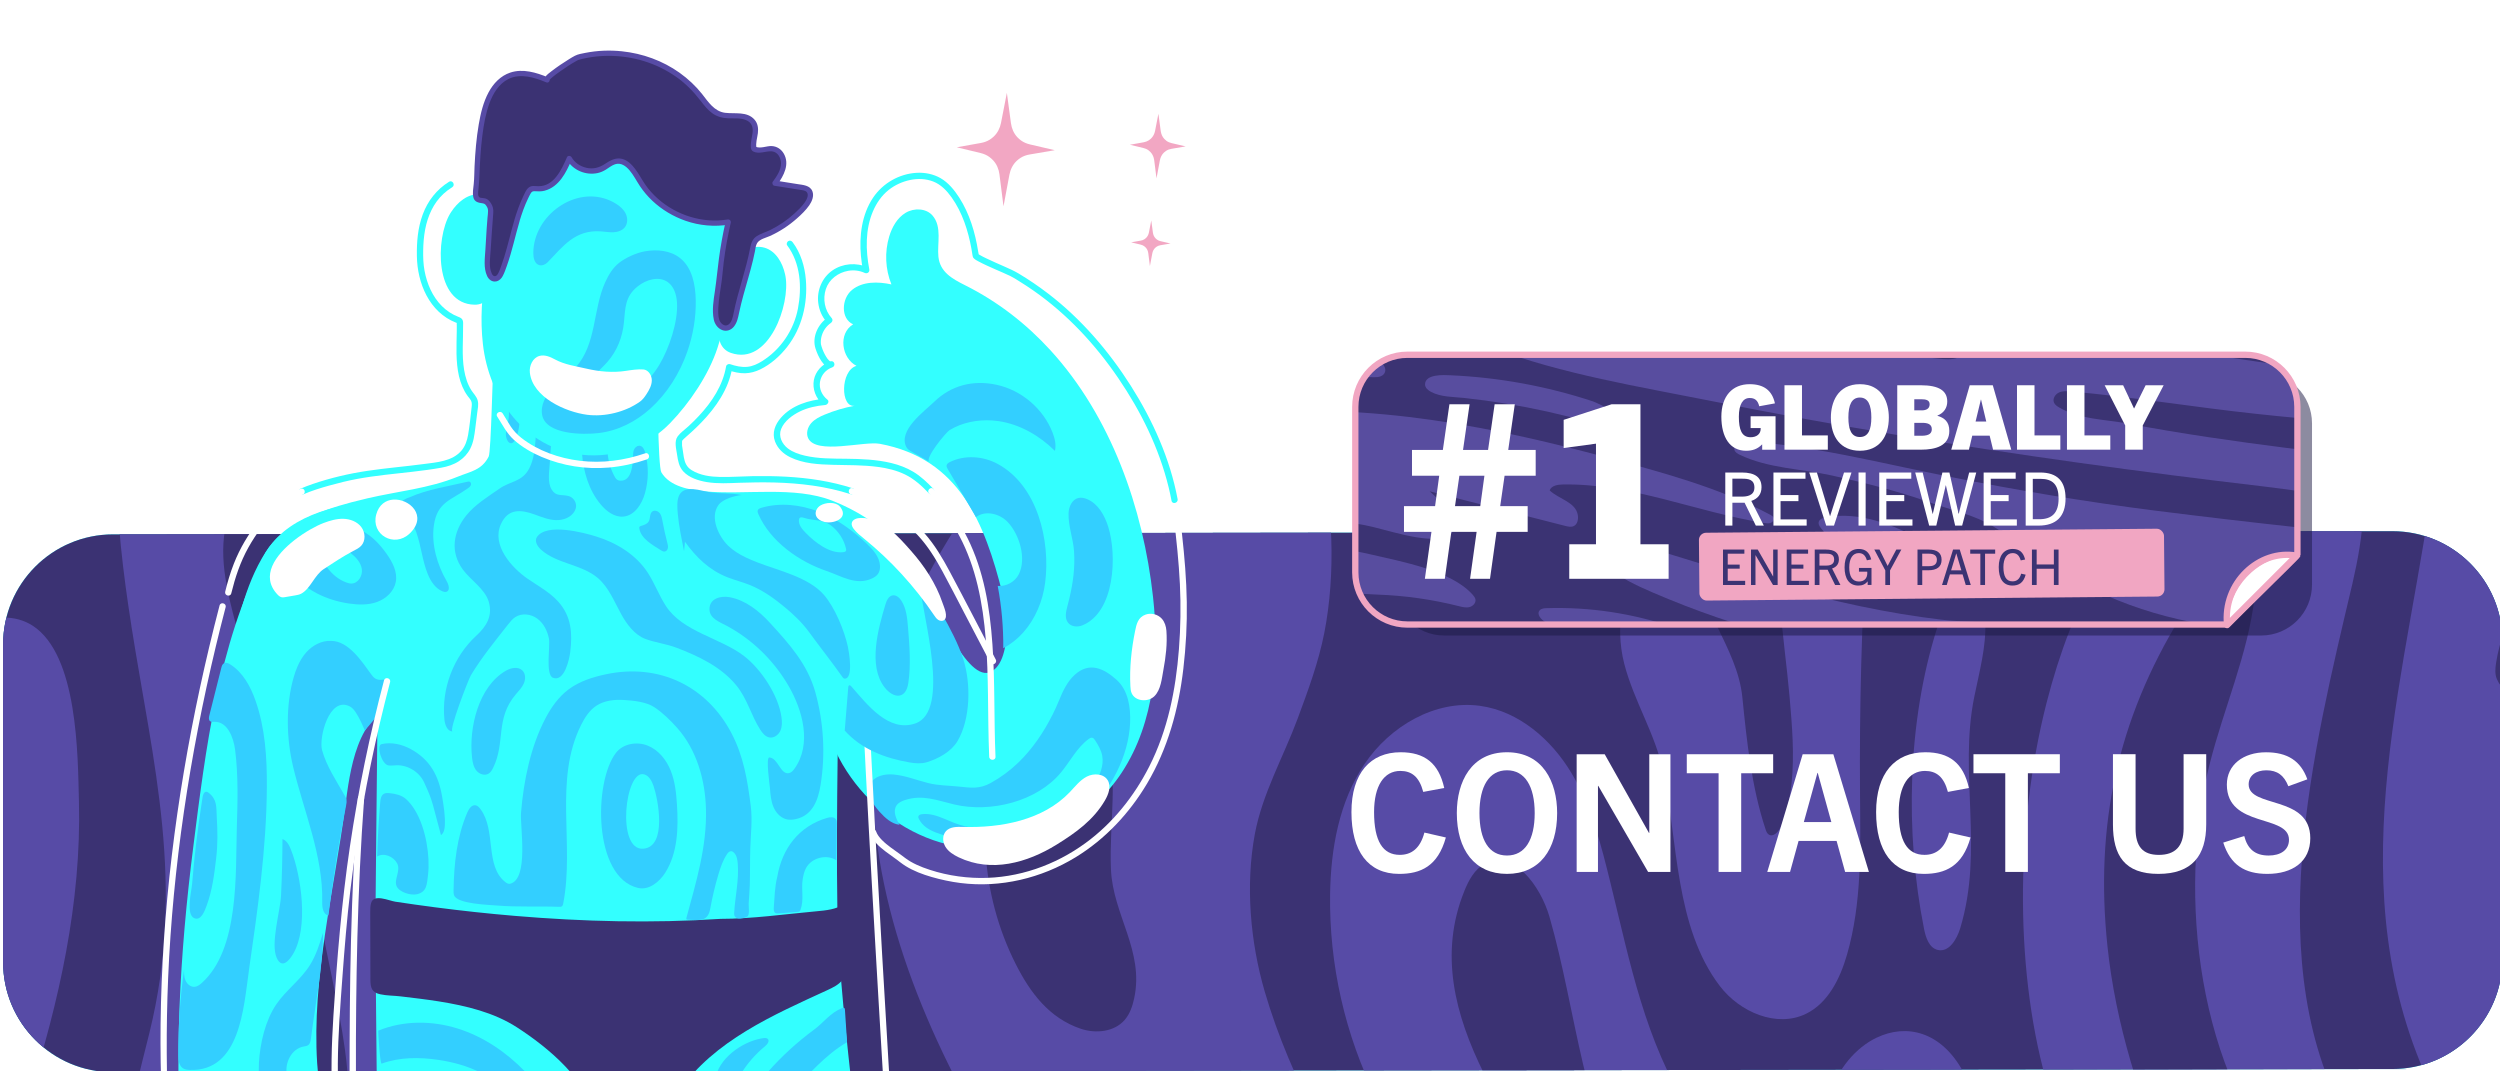 <svg viewBox="0 0 1400 600" xmlns:xlink="http://www.w3.org/1999/xlink" xmlns="http://www.w3.org/2000/svg" data-name="Layer 1" id="Layer_1">
  <defs>
    <style>
      .cls-1 {
        clip-path: url(#clippath-6);
      }

      .cls-2 {
        clip-path: url(#clippath-7);
      }

      .cls-3 {
        clip-path: url(#clippath-4);
      }

      .cls-4, .cls-5 {
        fill: #3b3273;
      }

      .cls-6, .cls-7 {
        fill: #fff;
      }

      .cls-7, .cls-5 {
        stroke-miterlimit: 10;
      }

      .cls-7, .cls-8 {
        stroke: #f1a6c2;
      }

      .cls-9 {
        fill: #33cfff;
      }

      .cls-10 {
        fill: #f1a6c2;
      }

      .cls-11, .cls-8 {
        fill: none;
      }

      .cls-12 {
        fill: #574ba6;
      }

      .cls-13 {
        clip-path: url(#clippath-1);
      }

      .cls-14 {
        clip-path: url(#clippath-5);
      }

      .cls-15 {
        clip-path: url(#clippath-8);
      }

      .cls-16 {
        fill: #1b1943;
        opacity: .5;
      }

      .cls-17 {
        clip-path: url(#clippath-3);
      }

      .cls-5 {
        stroke: #574ba6;
        stroke-width: .83px;
      }

      .cls-18 {
        fill: #584d9f;
      }

      .cls-19 {
        fill: #f2a7c3;
      }

      .cls-20 {
        fill: #3ff;
      }

      .cls-21 {
        fill: #f26d91;
      }

      .cls-22 {
        clip-path: url(#clippath-2);
      }

      .cls-23 {
        clip-path: url(#clippath);
      }

      .cls-8 {
        stroke-linecap: round;
        stroke-linejoin: round;
        stroke-width: 3.53px;
      }

      .cls-24 {
        fill: #3b3373;
      }
    </style>
    <clipPath id="clippath">
      <path d="M1339.74,598.65l-1276.39,1.79c-34.03,0-61.62-27.59-61.62-61.62v-177.95c0-34.03,27.59-61.62,61.62-61.62l1276.39-1.79c34.03,0,61.62,27.59,61.62,61.62v177.95c0,34.03-27.59,61.62-61.62,61.62Z" class="cls-11"></path>
    </clipPath>
    <clipPath id="clippath-1">
      <rect height="1504.34" width="2471.71" y="-525.59" x="-862.19" class="cls-11"></rect>
    </clipPath>
    <clipPath id="clippath-2">
      <path d="M1246.96,349.74h-458.79c-16.13,0-29.21-13.08-29.21-29.21v-92.66c0-16.13,13.08-29.21,29.21-29.21h469.17c16.13,0,29.21,13.08,29.21,29.21v82.93c0,.67-39.59,38.95-39.59,38.95Z" class="cls-11"></path>
    </clipPath>
    <clipPath id="clippath-3">
      <rect ry="11.83" rx="11.83" height="172.38" width="541.71" y="188.01" x="752.79" class="cls-11"></rect>
    </clipPath>
    <clipPath id="clippath-4">
      <path d="M2939.74,951.65l-1276.39,1.79c-34.03,0-61.62-27.59-61.62-61.62v-177.95c0-34.03,27.59-61.62,61.62-61.62l1276.39-1.79c34.03,0,61.62,27.59,61.62,61.62v177.95c0,34.03-27.59,61.62-61.62,61.62Z" class="cls-11"></path>
    </clipPath>
    <clipPath id="clippath-5">
      <rect ry="20" rx="20" height="129.42" width="1400" y="823.27" class="cls-11"></rect>
    </clipPath>
    <clipPath id="clippath-6">
      <rect height="901.88" width="1481.83" y="231.75" x="-73.89" class="cls-11"></rect>
    </clipPath>
    <clipPath id="clippath-7">
      <rect ry="20" rx="20" height="129.42" width="1400" y="823.27" x="-1831.91" class="cls-11"></rect>
    </clipPath>
    <clipPath id="clippath-8">
      <rect height="627.61" width="770.63" y="-27.18" x="-14.87" class="cls-11"></rect>
    </clipPath>
  </defs>
  <g class="cls-23">
    <rect height="927.74" width="2080.37" y="-5.6" x="-498.72" class="cls-20"></rect>
    <rect height="494.64" width="2398.53" y="211.52" x="-778.09" class="cls-5"></rect>
    <g class="cls-13">
      <g>
        <path d="M1356.9-350.78c-2.29-14.54-4.36-29.41-5.91-44.77-4.32-42.9,5.6-93.89,44.21-113.07,11.82-5.87,25.1-8.02,38.19-9.71,8.27-1.07,16.69-1.98,24.9-.58,26.74,4.56,43.38,31.51,52.32,57.12,30.25,86.64-8.11,163.39-6.07,250.16.93,39.79,6.22,79.49,15.74,118.14,5.71,23.18,12.98,47.23,7.61,70.5-8.85,38.37-51.17,61.87-90.53,60.79-27.33-.76-55.55-12.19-70.91-34.81-24.32-35.82-9.79-83.68.57-125.71,20.43-82.88,2.03-150.74-10.14-228.05Z" class="cls-12"></path>
        <path d="M1485.34,57.14c-5.2,2.55-10.23,5.51-15.54,7.84-41.8,18.29-96.43,1.61-121.18-36.26-5.13-7.85-10.24-17.31-19.42-19.19-8.36-1.71-16.85,4.23-20.59,11.89-3.75,7.67-3.73,16.6-2.98,25.11,2.95,33.29,17.5,65.66,32.65,95.09,18.51,35.95,30.64,77.51,25.5,118.41-14.4,114.61-54.49,228.06-6.28,340.19,7.06,16.41,15.83,33,30.54,43.14,38.8,26.77,66.29-13.56,56.36-50.54-10.7-39.86-24.55-66.42-5.53-109.65,33.04-75.1,120.53-100.17,98.26-197.35-8.05-35.12-17.13-68.53-19.83-104.58-2.47-32.95,6.88-62.14,9.98-94.77,1.05-11.09.04-23.99-8.87-30.68-6.97-5.23-16.78-4.88-25.03-2.06-2.76.94-5.42,2.13-8.04,3.41Z" class="cls-12"></path>
        <path d="M1593.39,840.94c2.27-131.36,4.54-262.72,6.81-394.07.48-27.52,13.41-109.96-36.29-85.43-25.26,12.47-33.57,50.52-53.31,69.06-8.54,8.02-17.82,15.32-25.36,24.29-17.15,20.42-23.8,48.18-22.68,74.83,1.3,30.58,18.41,54.74,15.76,87.07-2.66,32.58-24.16,47.02-43.93,69.39-23.83,26.96-41.38,59.53-50.85,94.23-5.67,20.78-8.23,43.97,1.71,63.08,11.16,21.46,44.3,47.07,63.29,63.44,28.35,24.46,71.48,35.1,106.44,19.37,9.85-4.43,19.02-10.82,25.4-19.53,11.73-16.03,12.53-37.31,12.87-57.18l.15-8.54Z" class="cls-12"></path>
        <path d="M1427.76,139.13c3.56-2.36,7.61-3.96,11.85-4.11,15.99-.55,27.26,16.51,27.38,30.88.1,11.63-3.63,23.15-2.6,34.73,1.21,13.59,8.79,25.68,13.01,38.65,12.61,38.69-5.44,80.38-26.42,115.24-5.56,9.24-42.12,50.27-52.71,25.79-1.21-2.8-.94-6.01-.47-9.02,3.82-24.95,18.43-46.68,29.05-69.58,8.76-18.89,17.35-45.7,7.85-65.97-7.85-16.76-21.29-26.78-24.5-47.06-2.68-16.9,1.29-35.85,14.25-47.03,1.05-.91,2.16-1.76,3.33-2.53Z" class="cls-4"></path>
        <path d="M1146.12,393.38c-18.2,71.34-17.57,154.35,1.21,216.78,20.36,67.71,83.98,119.25,71.89,196.57-2.69,17.2-9.28,33.55-12.75,50.61-6.65,32.62-.33,69.56,23.44,92.87,23.77,23.31,66.71,27.18,89.68,3.08,17.13-17.97,19.59-45.26,18.08-70.04-1.51-24.78-5.97-50.17.77-74.06,8.76-31.05,35.86-57.45,33.46-89.62-2.15-28.75-26.9-49.59-44.28-72.59-63.87-84.54-36.68-207.35-14.54-302.08,5.17-22.12,14.14-54.24,8.27-76.88-2.68-10.34-11.7-18.23-21.82-21.64s-21.19-2.87-31.66-.77c-39.14,7.84-71.75,36.74-91.69,71.32-12.93,22.41-22.93,48.54-30.05,76.46Z" class="cls-12"></path>
        <path d="M1120.39,138.95c5.36-12.81,10.94-25.51,16.12-38.05,24.59-59.55,40.65-117.41,48.06-181.02,4.51-38.72,7.54-77.38,6.3-116.38-1.11-34.66-13.3-70.11-17.33-105.14-2.31-20.08,6.57-33.43,27.85-26.64,33.68,10.75,42.17-3.59,67.46-21.68,9.44-6.75,23.03-7.06,32.77-.75,25.37,16.44,25.27,72.41,25.93,98.7,1.4,56.17-11.1,111.92-28.1,165.14-15.87,49.69-33.04,102.47-28.38,155.36,2.86,32.44,36.98,90.36,19.07,120.49-11.45,19.2-16.76,10.39-35.22,10.84-43.88,1.08-88.93,24.82-111.5,62.75-4.45,7.47-8.56,15.48-15.39,20.86-6.83,5.38-17.42,7.24-24,1.55-3.9-3.38-5.6-8.6-6.79-13.62-10.57-44.59,5.05-89.16,23.14-132.42Z" class="cls-12"></path>
        <path d="M1308.56,729.17c-1.55,4.8-3.38,9.75-5.11,15.06-6.54,20.1-5.02,42.01-1.93,62.6,3.92,26.12,10.32,52.53,6.27,78.63-1.78,11.48-6.01,23.27-15.06,30.55-9.05,7.29-23.85,8.22-31.6-.44-2.81-3.14-4.44-7.14-5.79-11.13-5.56-16.49-7.02-34.34-4.23-51.52,1.95-11.97,5.92-23.54,8.04-35.49,4.95-27.83-.32-56.63-9.54-83.35-9.23-26.72-22.32-51.92-33.67-77.81-17.68-40.34-31.22-82.83-35.79-126.63-7.02-67.26,5.48-126.08,40.93-184.07,7.37-12.06,18.44-25.12,32.47-23.39,3.47.43,7.11,2.07,8.54,5.26.98,2.18.78,4.7.49,7.08-3.79,32.05-17.27,62.06-25.17,93.35-18.43,73-6.57,174.02,46.15,231.14,8.45,9.16,17.78,17.83,23.47,28.92,8.04,15.67,5.85,27.88,1.52,41.24Z" class="cls-4"></path>
        <path d="M1221.29,15.27c-29.23-7.82,4.71-95.97,8.51-115.25,1.64-8.33,5.32-18.56,13.79-19.11,4.91-.32,9.44,3.23,11.65,7.62,2.22,4.39,2.55,9.47,2.56,14.39.05,31.92-8.8,68.71-20.19,98.39-2.82,7.36-8.72,15.99-16.33,13.95Z" class="cls-4"></path>
        <path d="M931.26-487.6c56.5,143.56,106.24,279.33,74.75,435.85-4.12,20.5-9.43,41.1-8.42,61.98,1.27,26.24,16.84,61.85,48.75,55.37,28.58-5.8,46.95-33.38,59.39-59.75,61.46-130.19,45.04-265.42-6.48-395.04-40.58-102.09-84.11-195.5-46.8-306.9-48.07,13.36-99.8,13.27-147.83-.25-14.46-4.07-35.61-5.75-38.95,8.89-.92,4.02.08,8.21,1.11,12.21,16.41,63.99,40.19,125.93,64.48,187.64Z" class="cls-12"></path>
        <path d="M986.4,135.37c5.42-8.25,11.38-16.12,18.07-23.42,7.32-7.99,16.57-15.69,27.41-15.61,12.45.09,22.74,10.91,26.38,22.81,3.64,11.9,2.12,24.69.56,37.04-11.98,95.1-17.99,192.29-17.21,288.35.24,30.28,1.12,61.12-7.33,90.21-3.84,13.21-10.48,26.85-22.82,32.93-16.45,8.09-37.19-.89-48.31-15.45-25.21-32.99-23.56-81.15-31.64-119.78-4.51-21.57-16.52-39.72-21.96-60.86-5.56-21.62.02-44.41,6.31-65.83,11.73-39.89,26.02-79.04,42.76-117.1,8.06-18.33,16.82-36.6,27.78-53.29Z" class="cls-12"></path>
        <path d="M949.46,99.93c-10.98,61.7-30.1,121.7-61.14,178.22-9.98,18.17-21.04,35.94-35.38,50.91-11.91,12.43-28.37,23.37-45.23,19.92-20.83-4.27-31.21-27.55-36.26-48.21-17.47-71.38-5.14-140.98,9.71-211.37,15.24-72.24,30.37-145.33,29.08-219.54-.79-45.06-59.22-343.47,45.46-319.01,83.25,19.46,99.71,241.59,103.44,301.99,5.1,82.63,4.7,166.32-9.67,247.1Z" class="cls-12"></path>
        <path d="M1051.02,581.06c16.39-7.85,35.83-3.67,48.21,18.86,6.51,11.85,6.99,28.56,13.26,41.39,9.07,18.54,22.97,35.97,34.08,53.38,9.18,14.37,18.44,28.91,24.07,45.01,16.5,47.11-10.27,95.74-12.72,143.07-.51,9.85-.8,19.95,2.26,29.33,6.45,19.76,25.97,31.88,38.08,48.77,10.57,14.74,15.33,33.93,11.18,51.59-4.15,17.66-17.72,33.21-35.18,38.15-11.52,3.26-23.88,1.96-35.48-1.03-52.57-13.54-91.98-37.7-102.91-95.68-7.85-41.65,1.76-84.47,12.93-125.35,13.07-47.89,37.57-86.17.91-128.58-24.71-28.59-39.07-43.1-25.43-86.14,4.92-15.51,15.04-27.2,26.71-32.79Z" class="cls-12"></path>
        <path d="M828.86,395.28c21.72,3,39.95,18.89,51.21,37.71,11.26,18.82,16.64,40.47,21.87,61.76,11.18,45.47,19.16,87.61,44.23,127.66,21.67,34.62,49.35,65.75,62.69,105.02,15.64,46.02-4.77,98.23-22.67,140.68-14.58,34.58-12.17,62.93-21.24,98.66-6.01,23.69-21.56,46.39-44.67,54.33-34.94,12.01-73.79-14.92-87.45-49.25-13.65-34.33-8.48-73-1.29-109.23,7.19-36.24,16.24-73.33,9.68-109.69-9.22-51.14-47.34-91.55-70.47-138.09-17.53-35.28-26.48-74.77-25.89-114.16.39-25.46,5.04-51.68,19.26-72.81,14.21-21.12,39.5-36.08,64.72-32.6Z" class="cls-12"></path>
        <path d="M820.04,498.94c2.43-6,5.71-12.17,11.42-15.23,15.92-8.51,31.31,12.45,36.28,29.81,15.35,53.58,18.5,112.02,47.91,159.37,18.82,30.3,44.81,57.21,36.59,95.86-3.91,18.37-12.55,35.44-16.99,53.69-4.88,20.04-4.55,40.94-7.05,61.42-1.74,14.26-4.86,28.35-9.3,42.01-3.01,9.27-7.76,19.44-17.09,22.26-9.79,2.96-20.37-4.2-24.66-13.49-4.28-9.28-3.78-19.99-2.79-30.17,3.89-40.27,17.62-75.1,28.11-113.51,9.43-34.55-.38-63.94-16.83-96.36-29.83-58.79-94.07-125.4-65.59-195.66Z" class="cls-4"></path>
        <path d="M862.22-196.35c6.5,91.97,10.32,182.86-21.31,271.28-10.63,29.72-24.4,62.4-12.18,91.5,1.62,3.85,4.41,8.01,8.58,8.13,2.3.07,4.43-1.16,6.33-2.46,36.77-25.22,43.54-85.34,50.41-125.33,12.59-73.27,13.04-147.98,13.3-222.11.1-29.59.19-59.41-5.51-88.45-4.18-21.29-14.42-44.9-35.38-50.47-13.91,27.83-9.56,60.81-6.46,91.77.87,8.71,1.61,17.42,2.23,26.15Z" class="cls-4"></path>
        <path d="M1084.75,351.82c1.63-5.13,3.55-10.42,7.47-14.12,3.92-3.69,10.42-5.2,14.73-1.98,3.66,2.74,4.61,7.8,4.8,12.37.59,14.16-3.32,28.07-6.12,41.96-8.87,43.29,5.5,85.5-7.91,129.77-1.87,6.19-6.32,13.65-12.6,12.14-4.77-1.14-6.66-6.8-7.62-11.61-10.81-54.06-9.35-116.2,7.25-168.55Z" class="cls-12"></path>
        <path d="M1003.81,272.41c-1.59,4.57-3.05,9.16-4.14,13.79-7.81,33.14-.41,70.63,2.5,104.1,1.4,16.13,2.8,32.39,1.09,48.49-.9,8.38-2.66,16.75-6.14,24.43-1.24,2.72-4.2,5.79-6.67,4.09-.94-.65-1.36-1.79-1.72-2.87-7.83-23.52-10.55-49.56-13.02-74.03-2.86-28.25-25.94-50.51-25.68-79.57.24-27.67,13.91-53.88,27.68-77.11,6.77-11.42,31.46-52.48,37.68-15.47,3.11,18.47-5.31,36.15-11.58,54.14Z" class="cls-4"></path>
        <path d="M826.18-537.67c-5.96,14.23-15.84,26.39-24.46,39.18-55.34,82.21-57.06,188.14-54.57,287.21,1.83,72.93,6.51,150.99-14.47,221.85-14.82,50.05-42.25,117.12-97.24,133.09-45.78,13.3-95.8-11.17-126.44-47.69-56.19-66.97-66.64-158.62-73.53-242.33-7.82-94.95-3.1-191.11,16.35-284.44,22.9-109.88,61.58-239.3,161.43-303,41.26-26.32,97.06-26.08,139.85-2.3,62.78,34.88,101.75,129.9,73.07,198.42Z" class="cls-12"></path>
        <path d="M666.49-92c-2.78-60.67-22.67-117.49-27.28-180.29-5.83-79.45,15.61-160.64,59.91-226.85,14.81-22.14,32.39-43.27,39.77-68.86,7.38-25.59.9-57.83-22.71-70.16-28.57-14.92-62.82,6.58-83.81,31.04-46.34,53.99-70.47,130.45-90.17,197.8-21.65,74.01-24.11,152.42-20.56,228.96,2.43,52.29,7.86,105.77,30.67,152.88,7.61,15.71,17.46,30.92,31.85,40.8,14.38,9.88,34.05,13.47,49.53,5.41,18.89-9.84,26.16-32.92,29.66-53.92,3.25-19.48,3.99-38.33,3.14-56.82Z" class="cls-4"></path>
        <path d="M558.22,645.55c-38.43-63.9-70.6-138.04-69.53-213.93,1.08-76.33,49.47-150.01,99.78-204.41,14.49-15.67,30.52-30.6,50.05-39.19,19.54-8.59,43.26-10,61.65.84,20.93,12.33,30.45,38.7,37.26,60.71,9.69,31.31,10.47,72.7,4.22,104.64-3.23,16.55-9.12,32.44-14.98,48.25-7.95,21.43-19.78,42.02-23.97,64.66-5.3,28.63-2.56,60.35,5.54,88.13,14.61,50.09,41.71,95.4,67.61,140.28,4.02,6.96,8.08,14.14,11.67,21.5,8.27,16.95,14.03,34.84,11,53.09-1.62,9.76-5.98,19.32-13.51,25.73-16.05,13.66-40.43,9.31-60.09,1.74-66-25.42-118.79-77.82-157.36-137.11-3.18-4.93-6.31-9.9-9.34-14.93Z" class="cls-12"></path>
        <path d="M618.85,408.46c8.01,26.34,2.17,51.64,3.28,78.33,1.06,25.5,18.76,45.71,13,72.33-.94,4.35-2.42,8.72-5.34,12.08-5.82,6.69-16.19,7.75-24.58,4.9-17.74-6.02-28.27-20.2-36.33-36.09-19.89-39.24-23.2-87.21-6.65-128.21,3.51-8.69,8.02-17.32,15.33-23.18s17.99-8.33,26.24-3.89c7.68,4.13,11.49,12.9,14.24,21.18.28.85.55,1.7.81,2.55Z" class="cls-4"></path>
        <path d="M546.46,197.92c-2.9-25.45-29.21-40.07-50.21-54.74-25.68-17.95-47.23-41.75-62.56-69.08-7.01-12.49-14.05-26.92-27.6-31.55-12.1-4.13-25.85,1.45-34.72,10.65-8.87,9.21-13.8,21.44-18.09,33.48-22.79,63.96-33.32,132.22-31.25,200.08,1.75,57.14,5.16,132.75,44.93,177.87,8.52,9.67,19.62,18.15,32.47,19.16,18.12,1.42,34.39-12.71,42.13-29.16,7.74-16.45,9.06-35.04,11.87-53,6.29-40.2,20.8-79.06,42.11-113.71,16.32-26.52,54.82-55.68,50.92-90.02Z" class="cls-12"></path>
        <path d="M391.62,204.52c13.37-22.5,30.55-38.48,47.05-22.36,3.01,2.94,4.95,6.8,6.41,10.74,4.97,13.41,4.77,28.66-.55,41.94-6.56,16.38-20.49,29.73-23.51,47.11-2.17,12.46,1.64,25.12,2.19,37.75,1,22.9-18.36,43.61-39.26,26.76-18.2-14.68-19.2-60.26-16.47-80.72,1.36-10.15,10.87-38.89,24.13-61.22Z" class="cls-4"></path>
        <path d="M355.72,626.92c-13.24,175.14.52,362.06,125.62,497.41,33.42,36.16,73.8,67.7,121.15,81.2,47.35,13.5,102.43,6.37,138.87-26.73,23.08-20.97,37.06-50.45,44.51-80.74,21.74-88.36-10.85-177.47-77.06-237.14-28.12-25.34-61.75-43.64-92.16-66.17-71.56-53.04-124.69-130.47-148.44-216.32-4.01-14.49-7.71-30.11-18.7-40.38-19.8-18.52-54.5-9.24-71.34,12.01-16.84,21.25-20.41,49.84-22.45,76.87Z" class="cls-12"></path>
        <path d="M760.37,42.57c-14.81-7.24-24.52,25.93-27.44,34.7-6.18,18.57-16.42,35.54-24.63,53.4-1.97,4.29-3.93,8.7-4.39,13.4-.46,4.7.82,9.83,4.41,12.9,4.28,3.67,10.88,3.53,15.91,1s8.77-7.03,12.02-11.64c8.95-12.72,45.38-93.39,24.13-103.77Z" class="cls-12"></path>
      </g>
      <g>
        <path d="M73.56,350.31c-2.29-14.54-4.36-29.41-5.91-44.77-4.32-42.9,5.6-93.89,44.21-113.07,11.82-5.87,25.1-8.02,38.19-9.71,8.27-1.07,16.69-1.98,24.9-.58,26.74,4.56,43.38,31.51,52.32,57.12,30.25,86.64-8.11,163.39-6.07,250.16.93,39.79,6.22,79.49,15.74,118.14,5.71,23.18,12.98,47.23,7.61,70.5-8.85,38.37-51.17,61.87-90.53,60.79-27.33-.76-55.55-12.19-70.91-34.81-24.32-35.82-9.79-83.68.57-125.71,20.43-82.88,2.03-150.74-10.14-228.05Z" class="cls-12"></path>
        <path d="M265.66,342.26c5.09-56.13-.23-117.91-38-159.75-17.53-19.41-43.38-40.43-35.56-65.39,32.45-5.6,65.1-10.11,97.85-13.52,3.7-.39,7.97-.56,10.54,2.12,2.23,2.33,2.3,5.92,2.23,9.14-1.16,55.05-1.69,110.12-1.59,165.19.14,78.19,2.75,155.79,4.79,234.05.75,28.79,1.5,57.59,1.43,86.39-.02,7.2-.35,15.12-5.21,20.44-6.35,6.95-18.18,6.13-25.76.55-7.58-5.58-11.79-14.57-15.11-23.38-32.07-85.13-3.39-170.09,4.39-255.84Z" class="cls-12"></path>
        <path d="M-162.95,840.04c5.36-12.81,10.94-25.51,16.12-38.05,24.59-59.55,40.65-117.41,48.06-181.02,4.51-38.72,7.54-77.38,6.3-116.38-1.11-34.66-13.3-70.11-17.33-105.14-2.31-20.08,6.57-33.43,27.85-26.64,33.68,10.75,42.17-3.59,67.46-21.68,9.44-6.75,23.03-7.06,32.77-.75,25.37,16.44,25.27,72.41,25.93,98.7,1.4,56.17-11.1,111.92-28.1,165.14-15.87,49.69-33.04,102.47-28.38,155.36,2.86,32.44,36.98,90.36,19.07,120.49-11.45,19.2-16.76,10.39-35.22,10.84-43.88,1.08-88.93,24.82-111.5,62.75-4.45,7.47-8.56,15.48-15.39,20.86-6.83,5.38-17.42,7.24-24,1.55-3.9-3.38-5.6-8.6-6.79-13.62-10.57-44.59,5.05-89.16,23.14-132.42Z" class="cls-12"></path>
        <path d="M-.42,229.88c-5.55-19.27-17.15-34.48-22.73-57.75-7.23-30.15,3.22-64.44,22.09-88.07C19.77,57.96,34.91,27.8,56.59,1.91-16.63,9.65-90.52,11.06-163.99,6.12c-2.77-.19-5.97-.22-7.82,1.85-1.27,1.43-1.52,3.48-1.68,5.38-7.29,87.82-6.54,195.82,48.45,270.6,18.76,25.51,49.11,47.97,79.85,40.37,25.02-6.19,41.83-31.14,46.34-56.52,2.72-15.28,1.51-27.24-1.57-37.94Z" class="cls-12"></path>
        <path d="M126.98,605.77c-1.75,18.1,3.14,42.35,20.14,52.64,9.3,5.63,21.91,5.71,30.83-.51,6.75-4.71,10.92-12.36,13.42-20.2,5.12-16.07,4.08-33.44,1.76-50.15-7.07-50.89-24.63-99.32-19.1-151.48,5.24-49.4,34.46-97.98,21.28-145.87-3.04-11.04-8.94-22.12-19.15-27.3-18.59-9.42-41.94,6.39-48.3,26.23-6.36,19.84-.92,41.32,4.47,61.45,11.71,43.79,23.18,88.76,19.02,133.9-3.79,41.11-20.39,80.2-24.36,121.29Z" class="cls-4"></path>
        <path d="M61.48,79.39C97.66,23.71,175.62-23.51,240.67,10.43c7.97,4.16,16.15,10.68,16.59,19.66.54,10.97-10.63,18.77-21.07,22.16-14.4,4.68-25.48,12.92-39.03,17.81-48.29,17.4-74.65,67.65-107.53,107.05-7.45,8.93-17.49,18.22-28.97,16.36-12.39-2-18.95-15.88-20.9-28.28-4.68-29.82,5.29-60.51,21.73-85.82Z" class="cls-12"></path>
        <path d="M171.64,30.65c1.14.37,2.36.91,2.87,1.99.53,1.12.13,2.45-.42,3.57-3.07,6.31-9.86,9.72-15.91,13.29-23.2,13.68-40.26,41.82-57.49,61.98-3.05,3.57-7.85,7.38-11.89,4.99-3.38-1.99-3.38-6.82-2.7-10.69,5.5-31.54,46.92-87.66,85.54-75.14Z" class="cls-4"></path>
        <path d="M284.46,436.7c-.6-4.49-1.99-9.86-6.34-11.11-4.35,4.28-5.85,10.62-6.99,16.62-3.96,20.81-5.99,41.98-6.1,63.16-.08,15.97-.33,39.71,8.05,53.69.92,1.53,2.29,3.15,4.08,3.06.95-.05,1.81-.6,2.54-1.21,4.87-4.07,6.08-10.97,6.71-17.29,3.45-34.52,2.64-72.51-1.95-106.92Z" class="cls-4"></path>
      </g>
    </g>
  </g>
  <g>
    <path d="M818.91,208.58h447.34c15.73,0,28.48,12.75,28.48,28.48v90.35c0,15.73-12.75,28.48-28.48,28.48h-457.46c-15.73,0-28.48-12.75-28.48-28.48v-80.86c0-.65,38.6-37.97,38.6-37.97Z" class="cls-16"></path>
    <g class="cls-22">
      <g class="cls-17">
        <g>
          <rect height="518.61" width="905.12" y="-15.22" x="458.93" class="cls-24"></rect>
          <path d="M961.83,345.85c-12.28-4.23-24.4-8.92-36.33-14.06-9.3-4.01-18.64-8.37-26.25-15.06-3.37-2.97-6.59-7.54-4.71-11.62,2.33-5.06,9.67-4.26,15-2.64,58.46,17.85,117.01,37.43,177.98,44.59,13.97,1.64,28.88.77,42.54,3.75s28.11,5.92,42.25,8.73c31.85,6.32,63.28,14.56,94.61,23.04,3.93,1.06,7.85,2.15,11.77,3.25,19.49,5.48,38.85,11.41,58.06,17.79-1.64-10.41-11.44-17.44-21-21.87-9.56-4.43-20.16-7.81-27.09-15.75,23.24-.17,46.5,5.85,66.74,17.27,2.28,1.29,4.67,2.8,5.69,5.21.74,1.76.64,3.76.53,5.67-1.09,18.09-2.58,36.22-2.58,54.3,0,18.75,2.12,37.84-.75,56.48-16.94-7.1-33.89-14.19-50.83-21.29-58.18-24.37-115.07-44.82-177.2-56.17-22.92-4.18-43.29-12.61-66.92-15.11-5.48-.58-64.09-14.34-61.77-15.95,10.29-7.15,23.73-7.44,36.25-6.89,38.76,1.72,77.04,9,115.12,16.46,4.19.82,9.92.79,11.14-3.3-2.92-5.97-9.48-9.09-15.62-11.63-35.53-14.67-71.65-18.2-108.92-24.93-26.37-4.76-52.37-11.55-77.71-20.28Z" class="cls-18"></path>
          <path d="M613.02,343.28c-52.32,7.95-103.71,23.52-154.51,38.98,2.99,12.16,5.67,24.4,8.05,36.69-.39-2,34.37-14.86,37.85-16.21,12.8-4.96,25.77-9.48,38.88-13.55,25.61-7.95,51.38-13.86,77.77-17.27,34.31-4.44,68.96-6.32,103.55-5.61,16.88.34,33.76,1.64,50.56,2.52,15.42.81,31.98,3.53,46.01,10.21,2.32,1.11,4.95,3.01,4.55,5.55-.45,2.87-4.18,3.62-7.09,3.68-19.99.37-40.55.38-60.27-2.86-6.59-1.09-16.09,2.38-6.92,8.68,22.8,15.67,52.94,12.69,80.6,11.87,43.57-1.3,83.78,7.26,126.17,15.34,49.8,9.49,96.19,27.18,144.1,43.26,10.19,3.42,20.63,6.81,31.38,6.76,2.87-.01,6.27-.62,7.47-3.23,1.07-2.32-.2-5.04-1.8-7.03-6.59-8.18-19.07-11.02-28.42-14.69-12.64-4.96-26.73-7.64-39.9-10.87-18.69-4.57-37.5-8.65-56.22-13.13-19.8-4.74-33.64-13.3-51.53-22.83-54.47-29.01-116.09-40.13-176.81-46.9-15.14-1.69-30.32-3.22-45.51-4.4-5.49-.42-24.58-.65-16.01-11.11,6.09-7.43,37.38-4.46,46.22-4.16,15.42.53,30.79,2.69,45.75,6.47,1.94.49,3.97,1.01,5.92.54,1.95-.47,3.73-2.29,3.4-4.27-.17-1-.83-1.85-1.51-2.61-11.98-13.6-40.06-18.64-57.07-22.61-23.83-5.56-48.65-6.94-72.93-3.77-12.06,1.57-29.84,3.81-39,12.64-1.07,1.03-2.12,2.37-1.91,3.84.24,1.6,1.86,2.58,3.38,3.13,7.51,2.72,16.04.28,23.74,2.39,1.12.31,2.27.75,2.99,1.65,1.49,1.87.35,4.86-1.67,6.13-2.02,1.28-4.56,1.33-6.95,1.36-20.93.29-41.69,2.24-62.31,5.38Z" class="cls-18"></path>
          <path d="M855.17,245.09c-35.14-7.87-70.76-13.49-106.71-14.76-42.58-1.51-85.08,2.92-127.65,2.94-20.04,0-39.95-2.82-59.89-2.85-9.92,0-21.88-4.24-31.58-6.26-14.35-2.99-28.44-11.82-41.74-17.94-.61-.28-1.28-.57-1.94-.43-.69.14-1.2.71-1.59,1.29-3.07,4.54-1.53,10.77,1.14,15.56,10.91,19.57,35.67,26.05,54.47,35,13.14,6.26,27.07,10.84,41.36,13.62,10.86,2.11,29.01,6.48,39.81,2.95-28.29,9.25-59.05,8.32-88.32,2.88-13.73-2.55-24.1-7.19-35.85-14.38-4.08-2.5-31.48-16.68-30.6-21.54-1.62,8.95-.35,16.98.4,25.87.36,4.28-1.68,20.61,1.39,23.39,21,18.99,51.67,21.7,79.96,22.83,15.39.62,30.91,1.04,46.12-1.42,21.7-3.52,42-12.8,63.21-18.56,36.53-9.92,70.18-5.95,106.77.73,11.34,2.07,34.42,10.68,45.47,6.65,12.75-4.64-2.76-20.2-8.77-25.54,25.31,6.46,50.63,12.93,75.94,19.39,1.58.4,3.32.79,4.78.07,2.08-1.02,2.59-3.8,2.24-6.09-1.14-7.41-10.76-9-15.78-13.89.99-2.66,4.45-3.24,7.3-3.29,38.64-.73,75.21,15.56,112.94,21.56,1.2.19,2.46.37,3.59-.07,1.13-.44,2.03-1.72,1.6-2.86-.29-.77-1.07-1.23-1.79-1.62-28.78-15.4-61.36-23.95-92.72-32.41-14.43-3.89-28.95-7.55-43.56-10.82Z" class="cls-18"></path>
          <path d="M467.65,140.28c4.46,14.36,15.13,26.21,27.71,34.45,12.57,8.24,27,13.2,41.5,17.17,38.45,10.52,76.9,15.82,116.64,13.94,22.58-1.07,45.22-1.65,67.79-.14,11.13.74,22.05,2.55,33.11,3.76,5.57.61,11.54,2.22,17.16,1.68,1.67-.16,3.37-1.07,3.98-2.63.74-1.87-.35-4.06-1.97-5.24-6.56-4.74-16.6-7.24-24.27-9.61-10.02-3.11-20.3-5.41-30.68-6.88-16.14-2.29-31.75-5.2-48.2-6.08-12.87-.69-25.89-.65-38.42-3.64-1.61-.38-3.31-.88-4.35-2.17-2.48-3.06.91-7.75,4.74-8.67,3.83-.91,7.87.23,11.76-.32,3.89-.55,7.98-4.28,6.45-7.9-3.01-7.1-27.15-11.23-34.99-14.14-16.77-6.22-34.75-9.67-51.81-15.11-35.89-11.43-71.34-26.89-99.25-52.19,4.24,3.84,1.3,20.32,1.14,25.3-.39,12.42-1.78,26.37,1.96,38.42Z" class="cls-18"></path>
          <path d="M921.58,132.87c48.47,12.59,99.08,19.64,146.75,34.19-2.91,1.03-5.82,2.06-8.72,3.09-.5.18-1.04.39-1.32.84-2.76,4.52,13.31,10.43,15.37,11.6-.59,2.73-2.78,3.49-5.77,3.34-48.02-2.34-96.14-12.43-143.7-19.57-4.48-.67-9.76-1.09-12.85,2.23,11.94,6.85,25.71,9.64,39.21,12.34,43.04,8.59,86.27,17.21,130.1,19.45,5.72.29,15.76,2.86,19.4-3.01,1.97-3.17,1.57-7.55-.73-10.49-1.39-1.78-3.44-3.18-4.04-5.36-.84-3.03,1.72-6.16,4.72-7.11,3-.95,6.24-.32,9.32.32,87.01,17.92,174.72,33.26,263.3,40.08-.36,6.75.83,19.73-6.95,23.12-2.13.93-4.55.87-6.87.78-31.92-1.17-63.79-3.5-95.54-6.98-34.52-3.7-68.75-9.39-103.35-12.51-2.33-.21-4.78-.39-6.91.59-2.12.98-3.7,3.56-2.74,5.7.53,1.18,1.67,1.95,2.78,2.61,11.57,6.85,25.64,6.63,38.53,9.08,14.94,2.84,29.95,5.33,44.99,7.59,29.18,4.39,58.49,7.91,87.79,11.43,15.47,1.86,31.08,3.72,46.59,2.2-.04,2.08-1.85,24.95.77,24.9-33.91.5-69.92-6.89-103.71-10.86-34.77-4.09-69.51-8.51-104.18-13.36-68.34-9.56-136.46-20.77-204.14-34.28-41.63-8.31-84.69-15.17-124.32-30.13-19.67-7.43-39.38-15.79-57.8-26-15.11-8.38-32.05-18.51-44.62-30.52-3.56-3.41-7.12-7.67-6.78-12.59,8.36,3.01,17.35,10.76,26.45,10.25,18.24-1.04,2.84-30.83-2.02-38.9-20.89-34.76-62.66-56.79-97.91-74.61-31.26-15.81-64.96-26.82-99.56-32.35,76.74.12,153.48.25,230.23.37,6.77.01,12.05.7,16.62,2.25,7.58,2.57,13.2,7.51,20.36,15.63,10.81,12.24,20.76,25.59,25.5,41.43,5.82,19.45,9.4,40.23,22.68,56.37,12.81,15.58,33.55,21.76,53.08,26.83Z" class="cls-18"></path>
          <path d="M1364,103.85c-.45,8.43-1.34,16.86-1.84,25.27-.83,13.86,1.61,27.09,1.41,40.83-.03,1.86-.15,3.94-1.5,5.23-1.2,1.15-3,1.32-4.65,1.42-36.62,2.15-70.54-6.98-106.53-10.51-51.75-5.07-102.87-15.06-153.46-26.9-25.31-5.93-50.5-12.32-75.67-18.82-15.01-3.87-30.38-6.39-45.15-11.18-10.13-3.28-29.78-7.25-33.75-18.36-.97-2.7-.77-6.47,1.9-7.53,1.02-.4,2.15-.29,3.24-.17,17.11,1.9,34.29,8.24,51.25,11.99,18.16,4.02,36.43,7.59,54.74,10.83,36.23,6.42,72.68,11.54,109.15,16.37,4.59.61,9.48,1.16,13.65-.85,1.31-.64,2.55-1.56,3.19-2.87,1.26-2.56-.19-5.78-2.49-7.47-2.3-1.68-5.23-2.21-8.03-2.7-24.28-4.3-48.31-10.04-71.91-17.18-7.28-2.2-24.35-4.94-27.95-13.05-4.81-10.85,7.18-13.69,15.45-11.55,32.83,8.5,66.04,15.54,99.49,21.11,22.29,3.71,45.09,8.61,67.54,9.42,9.81.35,19.62.63,29.43.95,7.08.23,14.15.42,21.23.71,6.35.26,17.9,2.46,23.43-1.62,1.11-.82,1.77-2.41,1.1-3.61-.58-1.03-1.86-1.4-3.01-1.67-11.87-2.81-24.21-5.87-33.55-13.72-.58-.49-1.2-1.12-1.1-1.87.1-.78.91-1.24,1.64-1.54,8.1-3.37,17.22-2.93,25.98-2.33,8.41.58,16.82,1.25,25.22,1.93,5.13.41,10.26.82,15.39,1.23,1.16.09,2.38.2,3.36.84,1.03.67,1.65,1.81,2.11,2.95,2.89,7.08,1.11,16.91.7,24.39Z" class="cls-18"></path>
          <path d="M842.13-6.96c-4.05-.21-8.1-.44-12.14-.72,5.4.37,14.19,7.44,19.15,9.92,7.35,3.68,14.76,7.23,22.22,10.66,13.42,6.17,25.79,13.46,39.56,19.03,38.21,15.43,77.76,27.1,118.4,34.41,1.56.28,3.26.53,4.64-.25,1.93-1.09,2.35-3.86,1.46-5.89-.89-2.03-2.73-3.47-4.56-4.72-17.67-12.16-40.43-14.57-58.64-26.03-1.95-1.23-3.96-2.76-4.51-5-.83-3.36,2.24-6.66,5.61-7.41,10.15-2.25,24.49,4,34.36,6.14,13.11,2.83,26.31,5.22,39.58,7.15,23.98,3.49,47.16,8.23,71.42,10.55,34.22,3.27,68.59,4.63,102.93,5.98,41.66,1.64,83.31,3.28,124.97,4.92,5.65.22,12.39-.1,15.4-4.89,2.83-4.53.33-10.78.31-15.72-.03-7.11.22-14.63,1.16-21.7.79-5.99,2.97-13.65-2.61-18.12-4.63-3.71-11.09-3.79-17.01-3.71-135.43,2.02-270.87,4.04-406.3,6.06-31.8.47-63.65.95-95.41-.66Z" class="cls-18"></path>
          <path d="M1051.19,258.51c13.37,2.8,26.73,5.75,40.23,8.43,38.3,7.62,76.83,14.12,115.58,19.02,27.03,3.42,54.09,6.59,81.18,9.52,6.88.74,77.81,5.56,78.08,7.76.7,5.69-2.1,10.78-2.77,16.22-.91,7.32-.08,15.33.06,22.69.08,4.13-2.72,28.89.86,31.12-15.27-9.52-32.41-16.02-50.1-19.26-17.83-3.27-34.9-.05-52.43-1.17-38.07-2.43-74.97-12.5-107.61-32.65-13.01-8.03-25.11-17.45-38.15-25.44-10.44-6.4-23.84-9.23-35.43-13.37-17.84-6.38-36.25-10.96-54.72-15.08-17.14-3.82-35.65-3.92-51.65-11.6-1.21-.58-2.5-1.3-2.98-2.55-.67-1.72.6-3.7,2.28-4.48,1.67-.78,3.61-.67,5.45-.53,24.55,1.83,48.34,6.37,72.13,11.36Z" class="cls-18"></path>
          <path d="M906.69,238.83c-5.55,1.1-12.24-1.17-17.55-2.65-7.45-2.08-14.95-3.98-22.5-5.66-15.43-3.43-31.04-5.99-46.76-7.67-6.21-.66-12.73-.42-18.43-3.36-1.72-.88-3.47-2.35-3.43-4.29.14-5.89,10.72-5.2,14.21-5.05,27.08,1.19,53.99,6.11,79.73,14.59,3.02.99,25.7,11.91,14.73,14.09Z" class="cls-18"></path>
          <path d="M490.3-10.38c5.87-.11,11.74.12,17.58.66-2.71,1.32-5.93,3.98-4.55,6.66.52,1.01,1.57,1.61,2.57,2.14,9.13,4.86,17.12,7.46,26.9,9.81,11.53,2.76,23.09,8.82,34.12,13.19,22.94,9.08,45.76,18.45,68.35,28.36,14.82,6.5,29.58,13.26,43.37,21.72,9.28,5.69,18.38,12.46,23.62,22.01.88,1.61,1.67,3.47,1.17,5.24-1.08,3.83-6.5,3.77-10.36,2.78-8.84-2.26-17.55-5.02-26.08-8.24-7.29-2.75-15.7-8.18-23.47-9.06-2.33-.27-4.96.7-5.94,2.83-1.45,3.14,1.19,6.59,3.78,8.88,19.57,17.31,48.24,24.54,62.23,46.61,1.54,2.43,2.39,6.47-.3,7.49-.99.38-2.1.11-3.12-.18-40.47-11.28-80.94-25.87-120.43-40.32-40.57-14.85-80.5-31.73-118.4-52.54-1.48-.81,3.23-25.58,3.72-28.34,1.71-9.59,3.61-16.08,1.54-26.19-.59-2.91-1.3-6.14.24-8.67,1.68-2.77,5.32-3.5,8.54-3.86,4.96-.56,9.94-.88,14.92-.97Z" class="cls-18"></path>
          <path d="M1025.96,302.12c-2.29-1.9-4.39-4.02-6.25-6.39-.73-.93-1.46-2.04-1.27-3.22.29-1.78,2.4-2.54,4.18-2.86,18.7-3.33,37.63,4.05,54.24,13.26,4.89,2.71,17,9.39,10.45,16.55-4.12,4.51-17.74-.42-22.91-1.54-13.16-2.85-27.78-6.94-38.43-15.79Z" class="cls-18"></path>
          <path d="M796.68,472.5c-37.67-11.22-76.02-20.14-114.77-26.69-15.89-2.69-32.08-5.04-46.77-11.66-1.88-.85-3.92-1.98-4.5-3.96-.75-2.61,1.42-5.12,3.63-6.7,8.63-6.19,19.84-7.16,30.45-7.63,46.12-2.03,92.45,1.67,137.75,10.52,32.84,6.41,61.57,18.06,92.9,28.5,11.52,3.84,24.29,7.65,35.47,2.92.79-.33,1.59-.73,2.07-1.44,1.43-2.07-.81-4.7-2.93-6.06-8.85-5.65-19.31-8.12-28.92-12.37-.95-.42-1.93-.89-2.53-1.73-1.29-1.8-.14-4.51,1.76-5.64,1.91-1.12,4.26-1.1,6.47-1,45.93,2.04,98.19,15.07,136.84,40.92,6.3,4.22,11.05,9.86,18.07,12.97,11.15,4.94,24.61,7.14,36.47,9.76,25.57,5.66,52.09,8.74,78.1,4.29,4.42-.76,9.44-2.23,11.17-6.37,3.61-8.62-10.8-16.98-7.57-25.76,2.39-6.48,11.62-6.15,18.26-4.23,19.87,5.76,38.75,14.93,55.55,27.01,3.53,2.54,7.27,5.7,7.7,10.03.5,4.96-3.82,9.36-8.61,10.73-7.92,2.26-15.52.61-23.78,3.07-9.1,2.71-18.55,4.18-27.99,5.02-17.97,1.61-36.06.66-54.03-.24-82.16-4.11-164.43-5.78-246.69-5.01-6.68.06-13.49.12-19.87-1.88-11.2-3.52-21.42-10.79-31.23-17.01-11.31-7.17-23.81-11.44-36.54-15.47-5.3-1.68-10.62-3.31-15.95-4.9Z" class="cls-18"></path>
          <path d="M509.38,418.59c18.93-6.85,38.6-11.32,58.24-15.59,13.13-2.85,36.48-9.6,48.65-2.84,1.42.79,2.86,1.97,3,3.59.2,2.39-2.42,3.93-4.66,4.77-7.18,2.69-14.75,4.5-21.42,8.28-11.59,6.57-17.74,18.72-4.31,26.25,8.42,4.72,19.16,4.85,28.4,6.84,56.64,12.19,114.27,24.74,164.68,53.29-21.47-4.53-43.59-5.95-65.46-4.21-2.98.24-5.98.53-8.93.09-3.3-.49-6.4-1.88-9.48-3.17-13.76-5.78-28.15-9.97-42.64-13.56-34.1-8.44-69.37-13.55-104.56-11.74-17.5.9-34.21,4.61-51.36,7.6-9.09,1.58-25.61,14.27-34.36,8.32-7.74-5.27-7.26-20.81-8.23-28.97-.87-7.31-1.33-7.88,4.16-13.15,5.57-5.35,13.28-9.46,20-13.15,9.09-5,18.56-9.12,28.27-12.64Z" class="cls-18"></path>
          <path d="M924.49,77.3c-.32-1.53-1.21-3.01-2.39-4.07-6.89-6.21-19.86-9.03-28.09-14.08-3.38-2.07-7.26-4.36-11.05-3.2-.58.18-1.16.45-1.58.88-.53.54-.79,1.29-.94,2.03-.82,3.88.81,7.96,3.37,10.99,8.12,9.6,20.08,15.09,32.74,14.42,2.85-.15,6.09-.86,7.48-3.36.62-1.11.72-2.38.46-3.62Z" class="cls-18"></path>
          <path d="M557.38,338.51c1.97-.42,3.95-.85,5.92-1.27.49-.11,1.02-.23,1.37-.59,1.31-1.33-1.07-3.13-2.9-3.48-14.58-2.78-29.16-5.56-43.75-8.35-9.65-1.84-19.51-3.69-29.23-2.29-.62.09-1.27.2-1.77.57-1.06.77-1.12,2.4-.5,3.54.62,1.14,1.75,1.92,2.83,2.64,2.57,1.73,5.14,3.45,7.71,5.18,1.04.7,2.18,1.55,2.33,2.8.76,6.52-31.4,6.51-35.39,7.03-.66,2.4.19,4.91.7,7.35.51,2.43.57,5.31-1.23,7.03,14.13-7.06,32.05-6.85,47.22-10.12,15.56-3.35,31.12-6.7,46.68-10.04Z" class="cls-18"></path>
          <path d="M864.09,340.78c-.74.16-1.41.47-1.9,1.03-1.86,2.18.87,5.28,3.39,6.64,8.2,4.44,16.79,6.22,25.99,6.96,7.99.64,15.53,3.05,23.25,5.46,16.83,5.26,33.31,11.6,49.32,18.98,4.62,2.13,9.98.23,9.19-5.69-.57-4.23-6.52-7.84-9.65-10.05-8.02-5.67-17.16-9.6-26.4-12.78-22.84-7.85-47.11-11.52-71.25-10.76-.64.02-1.31.06-1.94.2Z" class="cls-18"></path>
        </g>
      </g>
    </g>
    <path d="M1246.96,349.74h-458.79c-16.13,0-29.21-13.08-29.21-29.21v-92.66c0-16.13,13.08-29.21,29.21-29.21h469.17c16.13,0,29.21,13.08,29.21,29.21v82.93c0,.67-39.59,38.95-39.59,38.95Z" class="cls-8"></path>
    <g>
      <path d="M1282.35,310.29c-8.41,1.01-16.02,4.61-22.01,9.98-7.11,6.36-11.95,15.21-13.15,25.18-.21,1.71-1.23,5.81-.01,4.59l38.89-38.89c1.22-1.22-2.01-1.06-3.72-.86Z" class="cls-7"></path>
      <path d="M1286.07,311.15c-20.97-3.73-41.39,15.35-38.89,38.89l38.89-38.89Z" class="cls-8"></path>
    </g>
    <g>
      <path d="M797.93,324.12l3.68-26.27h-15.38v-14.43h17.42l2.31-17.01h-15.24v-14.43h17.28l3.68-25.58h11.29l-3.67,25.58h14.02l3.68-25.58h11.29l-3.68,25.58h15.38v14.43h-17.42l-2.45,17.01h15.38v14.43h-17.42l-3.68,26.27h-11.16l3.67-26.27h-14.15l-3.67,26.27h-11.16ZM814.8,283.43h14.15l2.32-17.01h-14.02l-2.45,17.01Z" class="cls-6"></path>
      <path d="M878.78,324.12v-19.33h14.97v-56.34l-18.1,2.45v-15.79l26.81-8.71h16.19v78.38h15.78v19.33h-55.66Z" class="cls-6"></path>
    </g>
    <rect transform="translate(-2.75 9.58) rotate(-.51)" ry="4.04" rx="4.04" height="37.98" width="260.45" y="297.27" x="951.51" class="cls-10"></rect>
    <g>
      <path d="M986.82,251.82v-2.91h-.1c-2.56,2.61-5.38,3.51-8.89,3.51-9.1,0-13.87-7.59-13.87-19.09s6.18-18.19,15.83-18.19c7.94,0,12.61,3.51,14.17,10.75l-8.79,1.61c-.86-3.62-2.77-4.62-5.38-4.62-3.72,0-6.03,3.47-6.03,10.46,0,7.34,1.61,11.51,6.58,11.51,3.42,0,5.63-1.86,5.63-4.67v-.45h-5.63v-6.63h13.97v18.75h-7.49Z" class="cls-6"></path>
      <path d="M999.31,251.82v-36.08h9.8v28.09h14.47v7.99h-24.27Z" class="cls-6"></path>
      <path d="M1025.29,233.78c0-8.04,3.52-18.64,16.23-18.64s16.23,10.6,16.23,18.64c0,10.86-5.43,18.64-16.23,18.64s-16.23-7.79-16.23-18.64ZM1047.95,233.78c0-6.99-1.86-11.16-6.43-11.16s-6.43,4.17-6.43,11.16,1.76,10.95,6.43,10.95,6.43-4.07,6.43-10.95Z" class="cls-6"></path>
      <path d="M1062.46,251.82v-36.08h13.12c10.5,0,14.88,3.22,14.88,9.15,0,3.42-1.81,6.38-5.53,7.84v.1c3.92,1.15,6.69,3.37,6.69,8.44,0,8.34-7.54,10.55-15.88,10.55h-13.27ZM1076.13,229.81c2.36,0,4.47-.81,4.47-3.42,0-2.31-2.01-2.82-4.78-2.82h-3.82v6.23h4.12ZM1076.03,244.03c4.53,0,5.78-1.55,5.78-3.72,0-2.92-2.57-3.52-5.38-3.52h-4.42v7.23h4.02Z" class="cls-6"></path>
      <path d="M1116.12,251.82l-1.91-7.84h-9.75l-1.86,7.84h-9.9l10.35-36.08h12.91l10.35,36.08h-10.2ZM1106.32,236.04h5.98l-2.91-12.26h-.1l-2.96,12.26Z" class="cls-6"></path>
      <path d="M1129.52,251.82v-36.08h9.8v28.09h14.47v7.99h-24.27Z" class="cls-6"></path>
      <path d="M1157.5,251.82v-36.08h9.8v28.09h14.47v7.99h-24.27Z" class="cls-6"></path>
      <path d="M1190.11,251.82v-13.57l-11.51-22.52h10.35l6.08,12.97h.1l6.43-12.97h10.1l-11.71,22.52v13.57h-9.85Z" class="cls-6"></path>
    </g>
    <g>
      <path d="M983.26,294.34l-6.29-12.8h-6.83v12.8h-3.98v-29.74h9.19c7.7,0,11.1,2.86,11.1,8.24,0,4.06-2.2,6.5-5.72,7.66l7,13.83h-4.47ZM975.47,278.1c2.57,0,7-.41,7-5.06s-3.6-4.97-6.79-4.97h-5.55v10.02h5.34Z" class="cls-6"></path>
      <path d="M993.13,294.34v-29.74h17.94v3.48h-13.96v9.15h10.02v3.4h-10.02v10.23h14.62v3.48h-18.6Z" class="cls-6"></path>
      <path d="M1022.67,294.34l-9.48-29.74h4.27l7.33,24.4h.08l7.79-24.4h4.18l-9.81,29.74h-4.35Z" class="cls-6"></path>
      <path d="M1040.78,294.34v-29.74h3.98v29.74h-3.98Z" class="cls-6"></path>
      <path d="M1052.38,294.34v-29.74h17.94v3.48h-13.96v9.15h10.02v3.4h-10.02v10.23h14.62v3.48h-18.6Z" class="cls-6"></path>
      <path d="M1094.88,294.34l-5.18-22.57h-.08l-5.3,22.57h-3.98l-7.83-29.74h4.18l5.59,23.19h.08l5.38-23.19h3.93l5.14,23.11h.08l5.84-23.11h3.97l-7.91,29.74h-3.93Z" class="cls-6"></path>
      <path d="M1110.84,294.34v-29.74h17.94v3.48h-13.96v9.15h10.02v3.4h-10.02v10.23h14.62v3.48h-18.6Z" class="cls-6"></path>
      <path d="M1134.38,294.34v-29.74h8c9.94,0,14.33,5.05,14.33,14.54,0,10.06-5.18,15.2-15.12,15.2h-7.21ZM1141.96,290.77c7.41,0,10.85-3.77,10.85-11.55s-3.27-11.06-10.06-11.06h-4.39v22.61h3.6Z" class="cls-6"></path>
    </g>
    <g>
      <path d="M964.88,327.59v-19.84h11.97v2.32h-9.32v6.11h6.69v2.27h-6.69v6.82h9.76v2.32h-12.41Z" class="cls-24"></path>
      <path d="M992.88,327.59l-9.75-16.66h-.06v16.66h-2.51v-19.84h3.76l8.59,15.04h.06v-15.04h2.51v19.84h-2.6Z" class="cls-24"></path>
      <path d="M1000.56,327.59v-19.84h11.97v2.32h-9.32v6.11h6.69v2.27h-6.69v6.82h9.76v2.32h-12.41Z" class="cls-24"></path>
      <path d="M1027.66,327.59l-4.2-8.54h-4.56v8.54h-2.65v-19.84h6.13c5.14,0,7.4,1.91,7.4,5.5,0,2.7-1.47,4.33-3.81,5.11l4.67,9.23h-2.98ZM1022.46,316.75c1.72,0,4.67-.28,4.67-3.37s-2.41-3.32-4.54-3.32h-3.7v6.69h3.56Z" class="cls-24"></path>
      <path d="M1045.89,327.59v-1.99h-.05c-1.24,1.6-2.93,2.32-5.14,2.32-5.11,0-7.74-3.78-7.74-10.2s2.82-10.3,7.93-10.3c3.59,0,5.94,1.71,6.99,5.86l-2.43.49c-.86-2.93-2.35-4.03-4.56-4.03-3.29,0-5.31,2.9-5.31,8.01s1.77,7.9,5.44,7.9c2.87,0,4.67-1.72,4.67-4.7,0-.22,0-.49-.05-.8h-4.62v-2.1h7.02v9.53h-2.16Z" class="cls-24"></path>
      <path d="M1055.77,327.59v-8.15l-6.16-11.69h2.9l4.53,9.12h.06l4.83-9.12h2.82l-6.33,11.69v8.15h-2.65Z" class="cls-24"></path>
      <path d="M1073.8,327.59v-19.84h6.11c4.92,0,7.38,1.85,7.38,5.75s-2.54,5.86-7.6,5.86h-3.23v8.24h-2.65ZM1079.88,317.09c2.1,0,4.78-.36,4.78-3.6,0-2.35-1.55-3.43-4.54-3.43h-3.68v7.02h3.43Z" class="cls-24"></path>
      <path d="M1100.82,327.59l-1.77-5.91h-7.1l-1.77,5.91h-2.65l6.19-19.84h3.73l6.19,19.84h-2.82ZM1092.64,319.38h5.72l-2.82-9.43h-.06l-2.85,9.43Z" class="cls-24"></path>
      <path d="M1108.99,327.59v-17.52h-5.67v-2.32h13.98v2.32h-5.67v17.52h-2.65Z" class="cls-24"></path>
      <path d="M1134.37,321.81c-1.22,4.61-3.87,6.1-7.4,6.1-5.25,0-7.68-3.89-7.68-10.36s2.98-10.14,7.82-10.14c3.65,0,5.91,1.71,6.96,5.91l-2.46.5c-.86-2.93-2.32-4.09-4.53-4.09-3.21,0-5.17,2.93-5.17,7.82,0,5.28,1.63,8.01,5.08,8.01,2.37,0,4.04-1.24,4.86-4.31l2.51.56Z" class="cls-24"></path>
      <path d="M1150.17,327.59v-9.09h-9.64v9.09h-2.65v-19.84h2.65v8.35h9.64v-8.35h2.62v19.84h-2.62Z" class="cls-24"></path>
    </g>
  </g>
  <g class="cls-3">
    <rect height="927.74" width="2080.37" y="347.4" x="1101.28" class="cls-20"></rect>
    <path d="M1504.4,473.6c-10.41,11.64-17.89,25.87-19.1,41.3-3.02,38.74,40.73,61.39,72.6,70.31,45.21,12.66,86-1.05,130.5,7.29,8.09,1.52,17.55,5.51,18.44,13.69,1.22,11.23-13.76,16.01-25.03,16.78-43.34,2.96-87.37,7.16-127.61,23.55-80.15,32.65-136.9,115.98-137.91,202.51-1.05,89.53,51.8,177.21,32.57,264.66-4.35,19.81-12.32,38.66-21.65,56.67-18.72,36.13-43.13,69.31-72.05,97.93-13.66,13.52-35.02,26.55-50.5,15.18,33.2-34.58,63.08-72.35,89.09-112.63,11.07-17.15,21.54-34.96,27.57-54.46,9.67-31.29,7.34-65,2.08-97.32-7.13-43.72-19.47-86.59-36.7-127.4-26.36-62.45-26.33-132.4-49.94-195.94,19.45,13.25,36.3,43.45,37.44,66.77-.71-14.51,11.36-45.05,19.25-56.41,7.57-10.9,19-18.36,29.09-26.99,18.75-16.05,33.51-37.26,39.63-61.16,9.15-35.71-7.33-66.72-19.01-99.42-13.94-39.01-17.33-80.26-5.07-120.22,7.32-23.87,19.03-42.54,35.76-60.32,4.88-5.19,49.19-40.06,49.26-41.49-1.1,21.17-1.24,42.4-.41,63.58.28,7.21,1.01,15.17,6.24,20.15,8.65,8.23,22.67,3.03,33.53-1.9,30.33-13.76,57.53-18.68,89.97-19.65,17.38-.52,33.91-4.37,51.51-3.12,15.29,1.08,34.07,11.18,48.36,10.58-72.31,3-143.25,29.24-201.08,72.76-15.24,11.47-34.15,20.53-46.82,34.71Z" class="cls-21"></path>
    <path d="M1573.76,600.6c-83.43,26.68-159.42,86.08-181.57,169.84-10.74,40.6-8.12,83.97,2.75,124.53,9.46,35.28,25.65,69.67,52.22,94.73,39.85,37.59,86.92,40.12,134.1,17.01,23.93-11.72,42.87-34.09,48.47-60.14,2.73-12.71,2.35-25.86,1.95-38.86-1.93-63.2-20.95-114.44,28.41-166.45,23.36-24.61,54.26-40.34,82.6-59,9.58-6.31,19.35-13.49,23.98-23.99,33.11-75-128.29-73.6-163.92-65.57-9.71,2.19-19.4,4.82-28.99,7.89Z" class="cls-19"></path>
    <path d="M1481.89,348.03c9.6-16.62,21.83-31.03,36.89-40.59,9.57-6.07,21.37-11.93,23.52-23.05-88.5-2.88-177.17-.54-265.4,6.98-11.75,87.67-21.88,176.48,20.95,256.5,23.49,43.89,66.55,121.04,128.67,95.98,11.99-4.84,21.68-14.03,30.23-23.72,3.77-4.27,7.43-8.78,9.51-14.08,1.98-5.06,2.41-10.57,2.67-16,2.48-52.42-18.98-103.24-13.94-154.99,2.66-27.31,11.33-60.09,26.91-87.04Z" class="cls-19"></path>
  </g>
  <g class="cls-14">
    <g class="cls-1">
      <g>
        <path d="M1256.49,336.55c-1.37-8.71-2.61-17.63-3.54-26.84-2.59-25.72,3.36-56.29,26.51-67.79,7.09-3.52,15.05-4.81,22.9-5.82,4.96-.64,10-1.19,14.93-.35,16.03,2.73,26.01,18.89,31.37,34.24,18.14,51.94-4.86,97.96-3.64,149.97.56,23.86,3.73,47.65,9.44,70.82,3.42,13.9,7.78,28.32,4.56,42.27-5.31,23-30.67,37.1-54.27,36.44-16.39-.45-33.3-7.31-42.51-20.87-14.58-21.47-5.87-50.17.34-75.37,12.25-49.69,1.22-90.37-6.08-136.72Z" class="cls-12"></path>
        <path d="M1333.49,581.11c-3.12,1.53-6.13,3.31-9.31,4.7-25.06,10.97-57.81.96-72.65-21.74-3.07-4.7-6.14-10.38-11.64-11.51-5.01-1.03-10.1,2.53-12.35,7.13-2.25,4.6-2.24,9.95-1.79,15.05,1.77,19.96,10.49,39.36,19.58,57.01,11.1,21.55,18.37,46.47,15.29,70.99-8.63,68.71-32.67,136.73-3.76,203.95,4.23,9.84,9.49,19.79,18.31,25.87,23.26,16.05,39.74-8.13,33.79-30.3-6.42-23.9-14.72-39.82-3.32-65.74,19.81-45.02,72.26-60.05,58.91-118.32-4.82-21.05-10.27-41.08-11.89-62.7-1.48-19.76,4.12-37.26,5.98-56.81.63-6.65.02-14.38-5.32-18.39-4.18-3.14-10.06-2.92-15.01-1.23-1.66.57-3.25,1.28-4.82,2.05Z" class="cls-12"></path>
        <path d="M1371.66,331.72c3.05-33.65-.14-70.69-22.78-95.77-10.51-11.64-26-24.24-21.32-39.2,19.46-3.36,39.03-6.06,58.66-8.11,2.22-.23,4.78-.34,6.32,1.27,1.34,1.4,1.38,3.55,1.34,5.48-.69,33.01-1.01,66.02-.95,99.03.09,46.87,1.65,93.4,2.87,140.32.45,17.26.9,34.52.86,51.79-.01,4.32-.21,9.06-3.12,12.25-3.81,4.17-10.9,3.67-15.45.33-4.55-3.35-7.07-8.74-9.06-14.02-19.23-51.04-2.03-101.97,2.63-153.38Z" class="cls-12"></path>
        <path d="M1368.28,619.91c3.31-15.43,7.85-30.83,10.82-46.91,2.08-11.25,2.66-22.78,1.71-34.18-.39-4.68-.98-9.63,1.07-13.85,10.49-21.57,17.93,17.05,17.78,23.78-.22,9.61.2,19.29.33,28.9.24,18.42.48,36.85.48,55.27-.02,13.94.84,27.86,1.09,41.8.16,9.18,3.67,33.92-2.06,41.48-12.48,16.48-30.33-28.78-32.21-36.11-5.42-21.09-3.2-40.67.99-60.18Z" class="cls-12"></path>
        <path d="M1114.7,630.15c3.21-7.68,6.56-15.29,9.66-22.81,14.74-35.7,24.37-70.39,28.81-108.52,2.7-23.21,4.52-46.39,3.78-69.77-.66-20.78-7.97-42.03-10.39-63.04-1.39-12.04,3.94-20.04,16.7-15.97,20.19,6.45,25.28-2.15,40.44-13,5.66-4.05,13.81-4.23,19.65-.45,15.21,9.86,15.15,43.41,15.54,59.17.84,33.67-6.66,67.1-16.84,99.01-9.51,29.79-19.81,61.43-17.01,93.14,1.71,19.45,22.17,54.17,11.43,72.23-6.87,11.51-10.05,6.23-21.11,6.5-26.3.65-53.31,14.88-66.84,37.62-2.67,4.48-5.13,9.28-9.22,12.51-4.09,3.23-10.44,4.34-14.39.93-2.34-2.02-3.36-5.16-4.07-8.17-6.34-26.73,3.02-53.46,13.88-79.39Z" class="cls-12"></path>
        <path d="M1175.19,556.01c-17.52-4.69,2.83-57.53,5.1-69.09.98-4.99,3.19-11.13,8.27-11.46,2.94-.19,5.66,1.94,6.99,4.57,1.33,2.63,1.53,5.68,1.53,8.63.03,19.14-5.28,41.19-12.1,58.99-1.69,4.41-5.23,9.59-9.79,8.36Z" class="cls-4"></path>
        <path d="M1212.14,264.35c-3.33-11.56-10.28-20.67-13.63-34.62-4.34-18.08,1.93-38.63,13.24-52.8,12.49-15.65,21.57-33.73,34.56-49.25-43.9,4.64-88.2,5.49-132.24,2.53-1.66-.11-3.58-.13-4.69,1.11-.76.86-.91,2.08-1.01,3.23-4.37,52.65-3.92,117.4,29.05,162.23,11.25,15.29,29.44,28.76,47.87,24.21,15-3.71,25.08-18.67,27.78-33.88,1.63-9.16.9-16.33-.94-22.74Z" class="cls-12"></path>
        <path d="M1001.31,254.53c33.87,86.06,63.69,167.46,44.81,261.3-2.47,12.29-5.65,24.64-5.05,37.16.76,15.73,10.1,37.08,29.23,33.2,17.13-3.48,28.14-20.01,35.61-35.82,36.85-78.05,27-159.12-3.89-236.84-24.33-61.21-50.43-117.21-28.06-183.99-28.82,8.01-59.83,7.95-88.63-.15-8.67-2.44-21.35-3.45-23.35,5.33-.55,2.41.05,4.92.66,7.32,9.84,38.36,24.09,75.5,38.65,112.5Z" class="cls-12"></path>
        <path d="M1012.22,606.76c-6.58,36.99-18.05,72.96-36.65,106.85-5.98,10.89-12.61,21.55-21.21,30.52-7.14,7.45-17.01,14.01-27.12,11.94-12.49-2.56-18.71-16.52-21.74-28.9-10.47-42.8-3.08-84.52,5.82-126.72,9.13-43.31,18.21-87.13,17.43-131.62-.47-27.01-35.5-205.92,27.25-191.25,49.91,11.66,59.78,144.84,62.02,181.05,3.06,49.54,2.81,99.71-5.8,148.14Z" class="cls-12"></path>
        <path d="M1288.52,489.7c-1.05,10.85,1.88,25.39,12.07,31.56,5.58,3.37,13.14,3.42,18.48-.31,4.05-2.82,6.55-7.41,8.05-12.11,3.07-9.64,2.45-20.05,1.05-30.06-4.24-30.51-14.76-59.54-11.45-90.81,3.14-29.62,20.66-58.74,12.76-87.45-1.82-6.62-5.36-13.26-11.48-16.36-11.14-5.65-25.14,3.83-28.96,15.72-3.81,11.9-.55,24.77,2.68,36.84,7.02,26.25,13.9,53.21,11.4,80.27-2.27,24.65-12.23,48.08-14.6,72.72Z" class="cls-4"></path>
        <path d="M1171.08,259.16c3.06-24.18-9.73-46.08-9.75-69.82,0-5.89.64-11.84-.42-17.63-.57-3.06-1.76-6.24-4.33-8-3.86-2.64-9.44-.95-12.61,2.47-9.45,10.19-8.7,33.76-8.02,46.63.89,16.7,5.4,33.28,14.02,47.68,1.75,2.92,3.72,5.81,6.55,7.7s6.7,2.55,9.63.84c3.3-1.92,4.45-6.08,4.93-9.87Z" class="cls-4"></path>
        <path d="M1249.25,174.13c21.69-33.38,68.43-61.69,107.42-41.34,4.78,2.49,9.68,6.4,9.95,11.79.32,6.58-6.37,11.25-12.63,13.29-8.63,2.8-15.27,7.75-23.4,10.68-28.95,10.43-44.75,40.56-64.47,64.18-4.47,5.35-10.49,10.92-17.37,9.81-7.43-1.2-11.36-9.52-12.53-16.95-2.81-17.88,3.17-36.28,13.03-51.45Z" class="cls-12"></path>
        <path d="M1315.29,144.91c.68.22,1.41.54,1.72,1.19.32.67.08,1.47-.25,2.14-1.84,3.79-5.91,5.83-9.54,7.97-13.91,8.2-24.14,25.07-34.47,37.16-1.83,2.14-4.7,4.42-7.13,2.99-2.03-1.19-2.02-4.09-1.62-6.41,3.3-18.91,28.13-52.55,51.28-45.05Z" class="cls-4"></path>
        <path d="M1382.93,388.34c-.36-2.69-1.19-5.91-3.8-6.66-2.61,2.57-3.51,6.37-4.19,9.96-2.37,12.48-3.59,25.17-3.66,37.87-.05,9.58-.2,23.81,4.83,32.19.55.92,1.37,1.89,2.44,1.83.57-.03,1.08-.36,1.52-.73,2.92-2.44,3.64-6.58,4.02-10.36,2.07-20.7,1.58-43.47-1.17-64.1Z" class="cls-4"></path>
        <path d="M1081.8,448c-.62,6.84-3.11,54.88,16.46,38.82,4.05-3.33,5.46-8.85,6.35-14.02,10-57.85-18.25-112.35-34.27-166.3-10.53-35.47-24.82-69.03-26.11-106.92-.23-6.72-.21-13.69-3.05-19.78s-9.57-10.99-16.07-9.29c-4.67,1.22-8.03,5.53-9.41,10.15-1.38,4.62-1.1,9.55-.69,14.36,3.85,45.09,23.06,80.51,42.29,120.01,19.76,40.58,28.52,86.53,24.63,131.53-.04.48-.08.95-.13,1.43Z" class="cls-4"></path>
        <path d="M959.92,429.14c3.9,55.14,6.19,109.63-12.78,162.64-6.37,17.82-14.63,37.41-7.3,54.85.97,2.31,2.64,4.8,5.15,4.88,1.38.04,2.66-.69,3.8-1.47,22.04-15.12,26.1-51.16,30.22-75.14,7.55-43.92,7.82-88.72,7.97-133.16.06-17.74.11-35.62-3.31-53.03-2.51-12.76-8.64-26.92-21.21-30.26-8.34,16.68-5.73,36.46-3.88,55.02.52,5.22.97,10.45,1.34,15.68Z" class="cls-4"></path>
        <path d="M938.31,224.51c-3.57,8.53-9.5,15.82-14.66,23.49-33.18,49.29-34.21,112.79-32.71,172.19,1.1,43.72,3.9,90.52-8.67,133-8.88,30.01-25.33,70.22-58.29,79.79-27.45,7.97-57.43-6.7-75.81-28.59-33.69-40.15-39.95-95.1-44.08-145.28-4.69-56.92-1.86-114.57,9.81-170.53,13.73-65.88,36.92-143.46,96.78-181.65,24.74-15.78,58.19-15.63,83.84-1.38,37.64,20.91,61,77.88,43.8,118.96Z" class="cls-12"></path>
        <path d="M842.58,491.7c-1.67-36.37-13.59-70.44-16.36-108.09-3.5-47.63,9.36-96.31,35.92-136,8.88-13.27,19.42-25.94,23.84-41.28,4.42-15.34.54-34.67-13.61-42.06-17.13-8.95-37.66,3.95-50.25,18.61-27.78,32.37-42.25,78.21-54.06,118.58-12.98,44.37-14.45,91.38-12.33,137.27,1.45,31.35,4.71,63.41,18.39,91.65,4.56,9.42,10.47,18.54,19.09,24.46,8.62,5.92,20.42,8.08,29.69,3.24,11.32-5.9,15.68-19.73,17.78-32.33,1.95-11.68,2.39-22.98,1.88-34.06Z" class="cls-4"></path>
        <path d="M770.62,665.51c-1.74-15.26-17.51-24.02-30.1-32.82-15.39-10.76-28.32-25.03-37.5-41.41-4.2-7.49-8.42-16.14-16.55-18.91-7.25-2.48-15.5.87-20.82,6.39-5.32,5.52-8.27,12.85-10.84,20.07-13.66,38.35-19.98,79.27-18.73,119.95,1.05,34.26,3.09,79.58,26.94,106.64,5.11,5.8,11.76,10.88,19.46,11.49,10.86.85,20.62-7.62,25.26-17.48,4.64-9.86,5.43-21.01,7.12-31.77,3.77-24.1,12.47-47.4,25.25-68.17,9.78-15.9,32.87-33.38,30.53-53.97Z" class="cls-12"></path>
        <path d="M593.27,480.74c-22.02-89.74-15.65-189.32,26.99-272,13.36-25.9,32.61-53.19,61.46-57.25,7.69-1.08,15.94-.25,22.44,3.99,15.5,10.1,14.26,33,9.68,50.92-10.58,41.38-29.43,80.57-35.98,123-6.12,39.61-6.51,80.55-3.68,120.46,1.82,25.62,2.18,65.24-20.07,83.51-30.55,25.08-55.32-30.14-60.84-52.63Z" class="cls-12"></path>
        <path d="M494.54,357.68c.73,1.44,1.47,2.87,2.23,4.3,5.4,10.16,13.12,20.95,24.55,22.21,10.21,1.13,19.81-6.25,24.65-15.31,4.84-9.06,5.96-19.57,7.23-29.76,5.18-41.46,11.51-90.58,29.32-128.8,16.04-34.42,37.58-63.14,35.75-103.73-1.32-29.22-24.64-59.57-53.79-57.27-51.18,4.04-79.26,92.26-88.27,132.77-13,58.48-8.83,121.67,18.34,175.59Z" class="cls-12"></path>
        <path d="M652.22,473.28c-2.54,20.01-24.65,24.15-31.31,5.01-4.42-12.7-4.2-35.67,9.84-42.47,20.81-10.09,22.98,25.59,21.47,37.46Z" class="cls-4"></path>
        <path d="M898.86,572.37c-8.88-4.34-14.7,15.55-16.45,20.8-3.71,11.13-9.84,21.31-14.77,32.01-1.18,2.57-2.36,5.22-2.63,8.04-.28,2.82.49,5.89,2.64,7.73,2.56,2.2,6.52,2.12,9.54.6s5.26-4.21,7.2-6.98c5.37-7.63,27.21-55.99,14.47-62.21Z" class="cls-12"></path>
      </g>
      <g>
        <path d="M442.76,684.67c-3.33-11.56-10.28-20.67-13.63-34.62-4.34-18.08,1.93-38.63,13.24-52.8,12.49-15.65,21.57-33.73,34.56-49.25-43.9,4.64-88.2,5.49-132.24,2.53-1.66-.11-3.58-.13-4.69,1.11-.76.86-.91,2.08-1.01,3.23-4.37,52.65-3.92,117.4,29.05,162.23,11.25,15.29,29.44,28.76,47.87,24.21,15-3.71,25.08-18.67,27.78-33.88,1.63-9.16.9-16.33-.94-22.74Z" class="cls-12"></path>
        <path d="M231.93,674.84c33.87,86.06,63.69,167.46,44.81,261.3-2.47,12.29-5.65,24.64-5.05,37.16.76,15.73,10.1,37.08,29.23,33.2,17.13-3.48,28.14-20.01,35.61-35.82,36.85-78.05,27-159.12-3.89-236.84-24.33-61.21-50.43-117.21-28.06-183.99-28.82,8.01-59.83,7.95-88.63-.15-8.67-2.44-21.35-3.45-23.35,5.33-.55,2.41.05,4.92.66,7.32,9.84,38.36,24.09,75.5,38.65,112.5Z" class="cls-12"></path>
        <path d="M401.7,679.48c3.06-24.18-9.73-46.08-9.75-69.82,0-5.89.64-11.84-.42-17.63-.57-3.06-1.76-6.24-4.33-8-3.86-2.64-9.44-.95-12.61,2.47-9.45,10.19-8.7,33.76-8.02,46.63.89,16.7,5.4,33.28,14.02,47.68,1.75,2.92,3.72,5.81,6.55,7.7s6.7,2.55,9.63.84c3.3-1.92,4.45-6.08,4.93-9.87Z" class="cls-4"></path>
        <path d="M479.87,594.45c21.69-33.38,68.43-61.69,107.42-41.34,4.78,2.49,9.68,6.4,9.95,11.79.32,6.58-6.37,11.25-12.63,13.29-8.63,2.8-15.27,7.75-23.4,10.68-28.95,10.43-44.75,40.56-64.47,64.18-4.47,5.35-10.49,10.92-17.37,9.81-7.43-1.2-11.36-9.52-12.53-16.95-2.81-17.88,3.17-36.28,13.03-51.45Z" class="cls-12"></path>
        <path d="M545.91,565.23c.68.22,1.41.54,1.72,1.19.32.67.08,1.47-.25,2.14-1.84,3.79-5.91,5.83-9.54,7.97-13.91,8.2-24.14,25.07-34.47,37.16-1.83,2.14-4.7,4.42-7.13,2.99-2.03-1.19-2.02-4.09-1.62-6.41,3.3-18.91,28.13-52.55,51.28-45.05Z" class="cls-4"></path>
        <path d="M312.41,868.32c-.62,6.84-3.11,54.88,16.46,38.82,4.05-3.33,5.46-8.85,6.35-14.02,10-57.85-18.25-112.35-34.27-166.3-10.53-35.47-24.82-69.03-26.11-106.92-.23-6.72-.21-13.69-3.05-19.78s-9.57-10.99-16.07-9.29c-4.67,1.22-8.03,5.53-9.41,10.15-1.38,4.62-1.1,9.55-.69,14.36,3.85,45.09,23.06,80.51,42.29,120.01,19.76,40.58,28.52,86.53,24.63,131.53-.04.48-.08.95-.13,1.43Z" class="cls-4"></path>
        <path d="M168.93,644.83c-3.57,8.53-9.5,15.82-14.66,23.49-33.18,49.29-34.21,112.79-32.71,172.19,1.1,43.72,3.9,90.52-8.67,133-8.88,30.01-25.33,70.22-58.29,79.79-27.45,7.97-57.43-6.7-75.81-28.59-33.69-40.15-39.95-95.1-44.08-145.28-4.69-56.92-1.86-114.57,9.81-170.53,13.73-65.88,36.92-143.46,96.78-181.65,24.74-15.78,58.19-15.63,83.84-1.38,37.64,20.91,61,77.88,43.8,118.96Z" class="cls-12"></path>
        <path d="M73.2,912.01c-1.67-36.37-13.59-70.44-16.36-108.09-3.5-47.63,9.36-96.31,35.92-136,8.88-13.27,19.42-25.94,23.84-41.28,4.42-15.34.54-34.67-13.61-42.06-17.13-8.95-37.66,3.95-50.25,18.61-27.78,32.37-42.25,78.21-54.06,118.58-12.98,44.37-14.45,91.38-12.33,137.27,1.45,31.35,4.71,63.41,18.39,91.65,4.56,9.42,10.47,18.54,19.09,24.46,8.62,5.92,20.42,8.08,29.69,3.24,11.32-5.9,15.68-19.73,17.78-32.33,1.95-11.68,2.39-22.98,1.88-34.06Z" class="cls-4"></path>
      </g>
    </g>
  </g>
  <g class="cls-2">
    <g>
      <path d="M-27.79,643.16c5.49,6.14,9.43,13.64,10.07,21.77,1.59,20.42-21.47,32.36-38.27,37.06-23.83,6.67-45.33-.55-68.79,3.84-4.26.8-9.25,2.91-9.72,7.22-.65,5.92,7.25,8.44,13.19,8.84,22.85,1.56,46.06,3.77,67.27,12.41,42.25,17.21,72.16,61.14,72.7,106.75.55,47.2-27.31,93.42-17.17,139.51,2.3,10.44,6.49,20.38,11.41,29.87,9.87,19.05,22.73,36.54,37.98,51.62,7.2,7.12,18.46,13.99,26.62,8-17.5-18.23-33.25-38.14-46.96-59.37-5.84-9.04-11.35-18.43-14.53-28.71-5.1-16.49-3.87-34.27-1.09-51.3,3.76-23.05,10.27-45.64,19.34-67.16,5.09-12.07,12.07-24.7,12.26-37.89.22-15.75,2.22-30.25,9.9-44.32,8.71-15.94,22.86-28.85,39.53-36.06-5.58-2.94-12.47-.72-17.94,2.42-15.15,8.72-25.53,23.62-35.4,38.05,2.28-3.34-9.13-25.17-11.17-28.7-4.56-7.93-10.32-16.59-17.26-22.69-5.57-4.9-12.37-8.69-16.31-14.98-8.64-13.78.15-31.27,5.97-46.45,8.46-22.04,10.25-46.88,3.32-69.45-3.86-12.58-10.03-22.42-18.85-31.8-2.57-2.73-25.93-21.12-25.97-21.87.58,11.16.65,22.35.21,33.52-.15,3.8-.53,8-3.29,10.62-4.56,4.34-11.95,1.6-17.68-1-15.99-7.25-30.33-9.85-47.43-10.36-9.16-.27-17.87-2.3-27.15-1.65-8.06.57-17.96,5.89-25.49,5.58,38.12,1.58,75.51,15.42,106,38.35,8.03,6.04,18,10.82,24.68,18.3Z" class="cls-21"></path>
      <path d="M-15.93,576.98c-5.06-8.76-11.51-16.36-19.44-21.39-5.04-3.2-11.26-6.29-12.4-12.15,46.65-1.52,93.39-.29,139.9,3.68,6.19,46.21,11.54,93.03-11.04,135.21-12.38,23.13-35.08,63.8-67.83,50.59-6.32-2.55-11.43-7.39-15.94-12.5-1.99-2.25-3.92-4.63-5.01-7.42-1.04-2.67-1.27-5.57-1.41-8.43-1.31-27.63,10.01-54.42,7.35-81.7-1.4-14.4-5.98-31.67-14.18-45.88Z" class="cls-19"></path>
    </g>
  </g>
  <g class="cls-15">
    <g>
      <path d="M207.8,754.83c5.72-70.9,2.41-170.88,2.46-241.71.01-18.54,2.69-214.13,1.17-214.27,44.7,4.17,89.45,7.98,134.17,11.97,23.11,2.06,46.21,4.12,69.32,6.19,11.09.99,48.79-2.31,53.71,8.62,1.63,3.61,1.62,7.71,1.59,11.67-.47,57.75-2.15,115.63-1.28,173.37.92,61.24,18.62,160.8,17.44,222.11-.32,16.35-.88,32.7-1.65,49.03-1.76,37.14-4.61,74.23-8.11,111.25-2.15,22.72-3.23,44.98-4.7,67.65-.26,4.07-.53,8.13-.79,12.2-.85,13.11,2.58,18.54,14.95,22.36,14.12,4.35,27.51,11.03,39.54,19.6,6.02,4.29,11.69,9.05,16.95,14.24,2.35,2.32,4.35,5.48,6.62,7.64,2.33,2.21,3.91,1.99,7.06,3.02,3.99,1.31,7.43,12.95,4.22,15.7-.31.26-.67.51-.79.89-.29.9.85,1.54,1.41,2.31.81,1.1.34,2.76-.67,3.69-1.01.93-2.39,1.31-3.71,1.67.91,1.95,2.62,3.35,3.49,5.43,1.66,3.95.51,9.37-3.43,11.06-1.9.82-4.09.65-6.1.13-1.25-.32-2.48-.77-3.59-1.43-1.15-.68-2.17-1.55-3.25-2.35-6.54-4.84-14.68-6.24-22.54-5.75-9.4.59-18.72-.44-27.95-2.21-17.92-3.44-35.39-9.54-53.69-10.86-12.61-.91-25.25.83-37.88.81-12.64-.02-25.84-2.03-36.06-9.46-21.37-15.53-5.02-37.67-3.68-57.45,2.19-32.32,8.27-71.87,13.83-103.22,6.4-36.04,15.48-79.83,10.05-116.81-6.74-45.93-16.5-106.75-24.25-145.79-.73-3.69-.91-8.01-4.04-10.1-1.51-1.01-3.36-1.31-5.15-1.59-9.56-1.49-11.41,1.5-20.97,0,7.1,1.11-7.89,132.58-9.2,141.44-10.08,67.83-25.07,134.73-32.29,203.13-2.02,19.16-2.96,38.69-2.69,58.22.21,15.27,1.07,30.59,2.92,45.75.98,8.04,7.59,25.95.31,32.22-2.62,2.26-6.63,2.22-9.8.84-3.17-1.39-5.69-3.89-8.13-6.34-2.84,4.62-8.62,7.24-13.96,6.33s-9.93-5.3-11.08-10.6c-4.39,1.8-7.91,5.55-12.53,6.66-4.62,1.11-10.76-3.12-8.63-7.37-5.67,3.72-14.02,2.52-18.42-2.64-.83-.97-1.66-2.15-2.92-2.35-.82-.13-1.63.18-2.41.47-3.95,1.49-9.19,2.23-11.69-1.16-.92-1.25-1.24-2.83-1.74-4.3-2.14-6.35-10.03-10.56-10.5-17.3-1.51-21.74,9.87-16.4,9.9-37.61.05-33.89,3.36-85.69,5.26-119.53,1.88-33.58,6.54-67.04,9.84-100.36,1.49-15.03,2.86-30.07,4.07-45.12Z" class="cls-20"></path>
      <path d="M221.62,292.12c1.1,12.78,5.3,25.12,4.76,37.83-.26,6.15,3.73,63.94-2.54,64.86-24.11,3.54-28.01,38-30.52,56.94-6.27,47.28-18.73,95.97-15.71,143.6,1.05,16.58,5.23,32.72,4.08,49.23-.78,11.26-4.13,21.85-7.54,32.52-1.12,3.49-2.86,7.56-6.48,8.18-3.31.56-6.26-2.24-7.9-5.17-3.82-6.87-.67-21.5-8.24-24.92-13.45-6.08-16.04,7.99-17.04,18.09-1.45,14.56,1.43,29.55,8.3,42.48.87,1.63,1.82,3.29,2.05,5.12s-.45,3.93-2.11,4.75c-.94.46-2.04.46-3.08.35-7.8-.8-13.09-8.28-17.48-14.22-12.16-16.45-18.1-36.87-19.84-57.25-5.11-59.97-1.66-120.43,5.88-180.05,6.91-54.71,14.03-113.11,39.34-162.87,11.02-21.68,40.29-30.17,62.91-29.72,3.21.06,6.77.47,8.89,2.89,1.73,1.97,2.05,4.77,2.27,7.38Z" class="cls-20"></path>
      <path d="M515.15,320.65c-3.72-5.98-8.09-11.55-12.99-16.6-10.2-10.51-22.45-18.31-36.05-23.65-21.28-8.36-48.77-3.14-71.5-5.24-8.34-.77-19.52-2.65-24.26-10.66-1.92-3.25-2.26-52.7-2.08-57.99-30.6-1.86-61.31-3.25-91.85-4-.54,3.08-1.36,50.48-2.76,53.19-3.98,7.69-9.99,8.25-17.37,11.26-16.16,6.59-33.38,8.11-50.46,12.09-2.91.68-5.93,1.41-9.01,2.23-18.11,4.79-38.19,12.41-48.09,27.95-12.09,19-16.49,42.08-20.47,63.9,14.56-4.83,25.25-13.1,39.25-18.9,45.82-18.99,91.23-16.68,139.62-16.86,50.02-.18,100.05-.35,150.07-.54,22.32-.09,44.38-1.53,66.6,1.69-.97-.14-7.46-15.94-8.65-17.85Z" class="cls-20"></path>
      <path d="M477.47,273.41c-12.02-3.9-24.62-5.76-37.21-6.46-6.21-.35-12.42-.41-18.64-.31s-12.26.58-18.38.46c-5.45-.11-11.19-.88-15.91-3.8-2.77-1.71-3.84-4.14-4.39-7.24-.33-1.85-.53-3.72-.84-5.57-.14-.87-.2-1.01-.15-1.8.04-.61-.08-1.53.14-2.11.05-.14-.1.23.17-.03.19-.18.35-.45.54-.64.44-.45.93-.86,1.4-1.27,1.01-.88,2.02-1.77,3.01-2.68,1.95-1.78,3.85-3.61,5.67-5.51,8.14-8.46,15.12-18.58,17.14-30.35l-2.17,1.23c3.02,1.02,6.2,1.78,9.4,1.7,2.97-.07,5.81-.87,8.48-2.16,5.9-2.85,11.13-7.54,15.14-12.69,8.25-10.6,11.51-24.22,10.41-37.51-.62-7.52-2.84-14.95-7.41-21.04-.58-.77-1.52-1.14-2.41-.63-.76.43-1.2,1.65-.63,2.41,7.5,10.01,8.29,23.42,6.03,35.34-2.29,12.08-9.68,22.99-20.12,29.52-2.48,1.55-5.21,2.84-8.16,3.15-3.35.35-6.63-.44-9.79-1.5-.84-.28-2.02.33-2.17,1.23-1.84,10.73-7.93,19.94-15.25,27.77-1.89,2.03-3.87,3.97-5.91,5.86s-4.35,3.42-5.93,5.54c-2.12,2.85-.82,7.1-.37,10.28.48,3.39,1.08,6.76,3.46,9.38,3.22,3.56,8.61,5.24,13.19,5.99,6.09,1.01,12.26.6,18.4.39,6.45-.23,12.91-.32,19.36-.16,14.53.38,29.08,2.11,42.96,6.61,2.17.7,3.09-2.7.94-3.4h0Z" class="cls-20"></path>
      <path d="M557.63,369.35c-8.62-16.49-17.12-33.05-25.89-49.46-3.95-7.39-8.24-14.64-13.78-20.97-4.98-5.7-10.88-10.59-17.25-14.66-7.22-4.62-15.1-8.17-23.24-10.84-2.16-.71-3.09,2.7-.94,3.4,14.04,4.61,27.33,12.07,37.46,22.96,5.56,5.98,9.84,12.94,13.73,20.09,4.25,7.82,8.29,15.75,12.41,23.64,4.82,9.21,9.64,18.42,14.45,27.63,1.05,2.01,4.1.23,3.05-1.78h0Z" class="cls-6"></path>
      <path d="M169.8,276.85c4.75-2.05,9.72-3.59,14.7-4.97s10.26-2.71,15.48-3.68c10.36-1.92,20.86-2.83,31.31-4.05,5.29-.62,10.58-1.29,15.83-2.24,3.46-.62,6.93-1.72,9.89-3.66,2.69-1.77,4.92-4.19,6.37-7.08,1.82-3.61,2.29-7.46,2.79-11.41.34-2.74.69-5.49,1.03-8.23.3-2.36.93-4.96.29-7.31-.59-2.21-2.37-3.83-3.56-5.72-1.06-1.68-1.9-3.48-2.54-5.36-2.7-7.91-2.31-16.49-2.13-24.72.04-2.02.08-4.04.07-6.06,0-.89.1-1.93-.15-2.8-.37-1.25-1.4-1.71-2.52-2.14-3.47-1.32-6.6-3.41-9.22-6.03-5.29-5.3-8.34-12.48-9.7-19.76-.7-3.74-.82-7.53-.76-11.33s.36-7.94,1.11-11.84c1.45-7.52,4.58-14.67,10.27-19.94,1.5-1.39,3.14-2.6,4.88-3.68,1.92-1.2.16-4.25-1.78-3.05-6.93,4.31-11.92,10.68-14.73,18.32s-3.39,15.45-3.28,23.27c.21,15.12,6.96,31.5,21.94,37.31.16.06.48.23.67.25-.53-.07-.18-.62-.28,0-.07.44.02.97.02,1.41,0,1.09,0,2.18-.02,3.27-.03,2.01-.08,4.01-.12,6.02-.08,4.28-.09,8.58.36,12.85s1.27,8.22,2.92,12.06c.8,1.86,1.78,3.63,2.98,5.25.63.85,1.41,1.66,1.88,2.61.55,1.11.44,2.34.31,3.54-.57,5.18-1.1,10.46-1.98,15.6-.54,3.14-1.62,6.31-3.7,8.77-5.13,6.06-13.91,6.58-21.22,7.55-10.51,1.4-21.09,2.25-31.58,3.82-10.31,1.54-20.55,3.95-30.42,7.31-2.44.83-4.84,1.76-7.2,2.78-.88.38-1.06,1.66-.63,2.41.52.91,1.54,1.01,2.41.63h0Z" class="cls-20"></path>
      <path d="M129.51,332.29c2.18-8.91,5.09-17.64,9.58-25.68,4.39-7.86,9.97-15.43,16.82-21.31,4.14-3.55,8.9-6.27,13.89-8.46.88-.39,1.06-1.65.63-2.41-.52-.91-1.55-1.01-2.41-.63-9.11,4-16.72,9.99-22.93,17.73-5.89,7.34-10.71,15.4-14.15,24.17-2,5.09-3.54,10.34-4.83,15.65-.54,2.21,2.86,3.15,3.4.94h0Z" class="cls-6"></path>
      <path d="M336.41,282.5c3.19,3.8,7.66,7.21,12.6,6.8,6.32-.53,10.45-6.96,12.17-13.07,2.08-7.39,2.13-15.33.14-22.75-.46-1.69-1.34-3.64-3.08-3.87-1.38-.18-2.66.92-3.2,2.2-.54,1.29-.52,2.72-.56,4.12-.13,3.97-.64,12.39-5.9,13.19-1.74.26-3.16-.11-4.08-1.71-4.89-8.44-5.7-19.12-2.16-28.21.24-.62.51-1.27.44-1.94-.09-.78-.62-1.43-1.14-2.02-3.36-3.89-7.52-6.53-10.88-10.43.32.37-3.89,11.02-4.21,12.71-1,5.28-1.04,10.92-.64,16.26.76,10.24,3.8,20.73,10.5,28.71Z" class="cls-9"></path>
      <path d="M224.03,282.26c.78-1.94,3.3-3.14,5.48-3.84,10.11-4.49,21.38-6.01,32-8.6.54-.13,1.13-.26,1.62,0,.67.36.8,1.33.47,2.02s-.98,1.16-1.6,1.61c-9.4,6.7-17.22,7.68-19.04,20.83-1.48,10.69,1.88,22.02,7.21,31.23,1.13,1.95,2,5.11-.12,5.88-.73.26-1.54.05-2.26-.24-4.01-1.65-6.59-5.61-8.23-9.63-3.06-7.49-3.72-15.74-6.41-23.37-1.64-4.63-4.18-7.24-7.38-10.8-.95-1.06-1.92-2.27-1.98-3.7-.02-.5.07-.96.24-1.39Z" class="cls-9"></path>
      <path d="M177.61,332.37c5.51,2.83,11.56,4.67,17.76,5.59,5.29.79,10.83.95,15.85-.88,5.03-1.83,9.46-5.98,10.43-11.24,1.02-5.55-1.85-11.06-5.12-15.66-3.66-5.15-8.06-9.95-13.68-12.84-5.62-2.89-12.61-3.61-18.22-.7-.55.28-1.11.63-1.4,1.17-1.87,3.46,10.89,10.19,12.9,11.72,3.04,2.31,5.89,5.32,6.49,9.09.59,3.77-2.07,8.18-5.89,8.17-.99,0-1.96-.29-2.88-.64-4.4-1.64-7.73-4.53-10.53-8.2-2.29-3-3.79-7.05-7.78-8.19-5.64-1.61-9.45,3.08-11.17,7.73-.3.81-.58,1.66-.56,2.53.06,1.93,1.57,3.46,2.97,4.77,3.25,3.04,6.91,5.55,10.83,7.57Z" class="cls-9"></path>
      <path d="M164.85,302.5c-10.58,8.29-19.29,20.15-9.37,30.53.65.68,1.44,1.3,2.37,1.46.61.1,1.23,0,1.84-.11,1.85-.32,3.71-.64,5.56-.95,1.18-.2,2.38-.41,3.44-.98,5.19-2.79,7.32-10.29,12.6-13.77,5.13-3.38,10.9-7.19,16.39-10.06,1.63-.85,3.34-1.64,4.59-2.99,2.58-2.79,2.35-7.47.05-10.49-2.3-3.02-6.21-4.51-10.01-4.61-3.8-.11-7.52,1-11.08,2.34-4.16,1.57-10.55,5.06-16.39,9.63Z" class="cls-6"></path>
      <path d="M462.89,319.76c8.28,2.81,16.53,8.35,25.44,4.17,1.25-.59,2.47-1.35,3.29-2.47.97-1.33,1.28-3.05,1.18-4.69-.3-4.96-3.93-9.01-7.55-12.41-7.91-7.43-16.85-13.94-26.96-17.88-10.11-3.93-21.48-5.16-31.9-2.12-.81.24-1.72.59-2.03,1.38-.28.71.03,1.5.34,2.2,6.7,15.27,22.69,26.56,38.2,31.82Z" class="cls-9"></path>
      <path d="M302.89,328.98c3.52,2.33,6.92,4.81,9.73,7.94,7.43,8.29,7.99,17.83,6.71,28.24-.45,3.69-3.19,16.96-9.69,14.38-4.31-1.71-1.42-18.02-2.23-21.94-.88-4.31-2.96-8.54-6.5-11.16-3.54-2.62-8.7-3.27-12.37-.85-1.54,1.01-2.72,2.47-3.86,3.91-7.16,9.12-15.03,18.72-20.99,28.66-1.4,2.34-12.61,31.4-10.26,31.43-2.93-.03-4.25-3.65-4.55-6.57-1.78-17.31,5.05-35.3,17.88-47.07,5.64-5.18,9.3-11.03,6.92-19.03-2.13-7.14-10.24-12.13-14.51-18-7.18-9.85-5.47-21.03,1.94-30.27,4.95-6.16,12.36-10.64,18.77-15.13,5.95-4.16,12.6-3.62,16.52-11.26,2.56-4.99,3.14-10.74,3.52-16.34.86-12.77.84-25.91-3.49-37.96-.4-1.12-.88-2.28-1.78-3.06s-2.36-1.05-3.28-.29c-.52.43-.78,1.1-.97,1.76-.7,2.41-.75,4.95-.8,7.45-.2,10.56,3.69,21.39-.73,31.7-2.36,5.51-5.85,1.52-5.56-2.75.25-3.61,1.64-6.76,1.69-10.5.13-9.01-.18-18.01-.1-27.02,0-5.09.27-10.2.38-15.29.04-1.6-.62-10.09.29-10.88.71-.61,1.73.13,2.45.72,5.49,4.48,11.3,1.34,17.05.87,5,12.58,5.72,28.46,5.47,41.86-.17,8.86-1.15,17.67-1.92,26.49-.3,3.44-.57,6.88-.75,10.32-.24,4.58-1.42,10.64,1,14.72,2.47,4.15,5.44,2.7,9.45,3.7,2.5.63,4.33,3.09,4.28,5.68-.02.95-.32,1.88-.78,2.72-1.95,3.63-6.43,5.26-10.55,5.11-4.12-.15-8.02-1.76-11.89-3.16-7.91-2.86-14.82-3.33-18.82,5.28-5.51,11.84,5.95,24.57,15.02,30.79,2.39,1.64,4.88,3.18,7.31,4.79Z" class="cls-9"></path>
      <path d="M300.65,300.79c-1.43,2.2.26,5.14,2.21,6.92,8.81,8.07,22.74,8.2,31.85,15.92,6.22,5.27,9.26,13.26,13.21,20.39,3.01,5.44,7.39,11.48,13.44,13.76,5.58,2.1,11.75,2.76,17.55,4.98,12.24,4.68,24.58,10.49,33.17,20.74,6.46,7.69,8.41,16.98,13.69,25.16,1.25,1.94,2.87,3.93,5.15,4.32,2.52.42,5.01-1.41,6.08-3.74,1.06-2.33.98-5.01.64-7.54-1.63-12.16-11.32-26.9-20.95-34.31-13.31-10.24-34.28-13.44-43.77-28.01-3.85-5.91-6.27-12.64-10.1-18.56-6.61-10.21-17.54-16.84-28.97-20.39-7.05-2.19-27.76-7.7-33.17.31-.01.02-.02.03-.03.05Z" class="cls-9"></path>
      <path d="M473.76,307.23c-1.14-5.15-4.25-9.8-8.44-12.98-4.78-3.62-9.61-2.44-15.09-4.26-.86-.28-1.97-.54-2.52.17-.2.26-.28.6-.31.93-.3,2.88,1.88,5.36,3.91,7.43,5.06,5.17,13.17,11.56,20.9,10.71.59-.07,1.26-.23,1.53-.77.19-.38.11-.82.02-1.23Z" class="cls-20"></path>
      <path d="M369.6,287.59c-.07-.1-.14-.19-.21-.28-.97-1.19-2.85-1.79-4.08-.88-1.63,1.21-1.01,3.86-2.05,5.61-.85,1.44-2.63,1.97-4.23,2.46-.39.12-.82.28-.98.64-.11.23-.08.51-.04.76.91,5.87,7.61,9.35,12.09,12.24.65.42,1.39.83,2.16.72.94-.14,1.61-1.06,1.77-2,.16-.94-.08-1.9-.32-2.82-1.07-4.16-2-8.22-2.76-12.45-.25-1.4-.53-2.86-1.33-4.01Z" class="cls-9"></path>
      <path d="M473.26,546.38c6.39-12.66,1.56-27.07-.47-40.1-4.53,2.98-10.19,3.56-15.59,4.04-17.63,1.6-35.91,4.24-53.61,4.24-38.39,2.54-76.99,1.57-115.31-1.67-14.99-1.26-29.94-2.89-44.86-4.83-7.34-.96-14.66-1.99-21.97-3.1-3.79-.57-12.13-4.6-13.64.74-.48,1.71-.48,3.51-.48,5.29.03,12.54.07,25.08.1,37.63.01,4.63.82,7.15,5.47,8.17,3.79.83,7.7.73,11.54,1.19,7.15.86,14.31,1.68,21.42,2.82,15.06,2.43,30.59,6.1,43.57,14.47,17.75,11.46,39.74,29.79,44.02,51.06.14.68.31,1.44.89,1.82.41.27.92.33,1.41.29,3.97-.29,8.46-.43,12.83-.49,12.74-.17,24.58-6.56,31.83-17.04,19.49-28.19,52.73-42.55,82.82-56.4,3.09-1.42,6.28-2.94,8.41-5.58.63-.78,1.17-1.64,1.64-2.57Z" class="cls-4"></path>
      <path d="M588.24,196.14c-13.42-14.7-29.33-27.18-47.9-36.46-7.26-3.63-13.93-7.4-14.83-15.89-.78-7.38,2.16-16.75-3.28-23.07-3.58-4.16-10.36-4.38-15.07-1.56-4.71,2.82-7.59,7.96-9.19,13.21-2.65,8.76-2.21,18.42,1.23,26.9-7.52-1.63-16.12-1.78-22.08,3.09-5.96,4.87-6.42,16.16.63,19.25-8.58,5.26-6.43,19.04,1.88,23.26-9.14,2.62-9.06,23.81-.94,22.33-5.79,1.05-11.46,2.73-16.89,4.99-2.78,1.16-5.57,2.53-7.55,4.79-1.98,2.26-2.97,5.63-1.7,8.36,4.42,9.5,31.28,1.53,40.16,3.19,44.41,8.32,58.64,43.92,68.74,84.1,2.67,10.62,3.53,21.9.76,32.5-1.13,4.32-3.13,8.8-7.04,10.93-13.49,7.35-31.82-38.84-36.79-47.83-.71-1.28-1.47-2.62-2.73-3.35-1.34-.78-2.98-.73-4.53-.65-14.95.72-29.9,1.65-44.82,2.79-1.41.11-2.89.25-4.03,1.08-1.32.97-1.86,2.65-2.28,4.22-2.7,10.1-3.37,20.74-2.03,31.11,1.15,8.86.85,16.42,1.45,25.18,3.04,44.81,42.06,85.02,88.09,86.58,31.74,1.07,63.2-15.98,80.65-42.51,18.69-28.41,21.26-64.61,17.54-98.41-5.48-49.79-23.57-101.04-57.44-138.13Z" class="cls-20"></path>
      <path d="M589.31,400.42c-4.88,9.75-11.27,19.11-18.97,26.55-4.68,4.52-9.96,8.44-15.67,11.57-6.11,3.35-10.86,2.67-17.67,1.95-5.82-.62-11.4-.52-17.16-1.96-6.54-1.63-12.89-4.26-19.6-4.82-4.88-.4-10.59.83-12.82,5.19-2.67,5.22,1.17,11.32,5.1,15.66,3.07,3.39,6.69,6.81,11.24,7.33-1.95-3.35-3.88-7.65-1.7-10.85,1.06-1.55,2.86-2.4,4.65-2.99,9.95-3.27,18.15.21,27.65,2.45,20.3,4.8,46.35-1.58,59.88-18.03,5.15-6.26,8.89-13.87,15.43-18.65.57-.42,1.24-.83,1.94-.7.74.13,1.24.82,1.65,1.45,1.74,2.68,3.41,5.51,3.99,8.66,2.05,11.13-9.89,20.94-8.83,32.21,13.37-12.91,23.62-31.78,24.44-50.59.37-8.5-1-18.28-7.58-24.16-7.15-6.39-15.18-10.26-23.43-2.8-4.23,3.83-6.69,9.2-8.85,14.49-1.1,2.69-2.32,5.38-3.65,8.04Z" class="cls-9"></path>
      <path d="M483.59,407.07c.38,8.05.79,16.11,1.2,24.16.49,9.6,1.01,19.21,1.52,28.81.58,10.79,1.18,21.58,1.78,32.37.64,11.41,1.29,22.83,1.94,34.24.67,11.69,1.35,23.38,2.04,35.07s1.35,22.79,2.03,34.18c.65,10.75,1.3,21.5,1.96,32.25.59,9.55,1.19,19.09,1.8,28.63.51,7.97,1.03,15.95,1.57,23.92s1.12,15.32,1.49,22.98c.59,12.07.79,24.16.79,36.25,0,13.29-.23,26.58-.66,39.86-.43,13.4-1.04,26.79-1.86,40.17-.74,12.21-1.64,24.41-2.79,36.59-1.35,14.27-3.1,28.51-4.91,42.73-1.96,15.36-4.23,30.66-6.57,45.96-1.63,10.65-3.14,22.81,2.35,32.65,3.15,5.65,8.32,9.24,14.3,11.42,3.17,1.15,6.4,2.09,9.54,3.32,2.76,1.08,5.47,2.3,8.13,3.61,11.65,5.72,22.81,13.09,31.96,22.35,2.1,2.12,4.1,4.35,5.88,6.75.86,1.16,1.68,2.35,2.44,3.57.34.55.63,1.12.98,1.66.24.38.49.68.92.86.23.1.44.09.68.15-.04-.01-.53-.09-.23-.03,3.06.66,6.13,1.67,8.93,3.08.75.38,1.49.79,2.18,1.27.25.18.39.28.7.58.12.11.23.23.34.35.22.26-.09-.15.09.12.08.12.13.24.2.36-.18-.33.03-.05-.02.07.18-.46-.11.06-.04.02-.02,0,.07-.37,0-.16-.01.05-.03.15-.06.19.29-.31-.18.14-.05.02.1-.09-.2.2-.27.26-.28.24-.59.43-.99.65-1.36.77-.99,2.78.42,3.22,1.83.57,3.65,1.87,4.09,3.84.36,1.64-.48,3.62-2.13,4.17s-1.75,2.93,0,3.4c1.25.34,2.24,1.7,1.84,3.02s-1.98,1.88-3.21,1.49c-1.7-.53-2.95,1.74-1.72,2.95,2.18,2.14,4.22,4.43,6.06,6.88l-.18-1.36c-.66,2.81-3.55,4.95-6.48,4.41-1.59-.29-3.14,1.67-1.72,2.95,1.9,1.7,4.56,3.86,4.33,6.71-.18,2.16-1.86,3.99-3.52,5.22-1.81,1.34-4.08,2.41-6.37,2.5-3.3.13-6.42-1.25-9.62-1.79-6.73-1.14-13.65-1.56-20.45-2.18-6.35-.58-12.71-1.09-19.07-1.63-12.68-1.09-25.36-2.33-37.92-4.47-6.74-1.15-13.44-2.54-20.07-4.2-3.37-.85-6.72-1.76-10.05-2.74-2.51-.74-4.99-1.64-7.52-2.29-5.82-1.51-12.03-1.67-18-1.8-7.86-.17-15.72,0-23.58.04-8.35.04-16.72,0-25.05-.61-7.36-.53-14.79-1.44-21.84-3.7-2.91-.93-5.55-2.04-8.17-3.68-2.17-1.36-4.32-3.25-5.69-5.26-1.76-2.58-2.58-5.23-2.91-8.46-.59-5.84.52-11.67,2.15-17.26,3.39-11.65,9.27-22.64,11.36-34.66,2.46-14.22,3.97-28.64,5.47-42.98,3-28.49,5.32-57.11,10.57-85.3,1.35-7.23,2.89-14.43,4.66-21.56,1.31-5.3,2.9-10.52,3.96-15.88,1.94-9.79,2.8-19.79,3.2-29.75.91-22.52-.51-45.17-3.06-67.54-1.15-10.12-2.57-20.22-4.34-30.24-.92-5.18-2.04-10.33-2.94-15.51-1.29-7.36-2.28-14.77-3.3-22.17s-2.01-14.18-3.34-21.21c-.14-.75-.97-1.3-1.7-1.3-4.59.05-9.19.09-13.78.14-.99,0-1.71.8-1.76,1.76-1.28,22.51-2.73,45.01-4.73,67.47-1.41,15.78-3.13,31.53-5.26,47.23-2.05,15.12-4.42,30.19-6.77,45.26-2.86,18.34-5.66,36.69-8.32,55.06-1.86,12.84-3.66,25.69-5.37,38.56-2.25,16.98-4.35,33.98-6.19,51.01-1.94,17.88-3.62,35.8-4.77,53.75-1,15.64-1.69,31.36-1.15,47.03.21,6.13.63,12.25,1.52,18.32.35,2.4.79,4.78,1.37,7.14,1.61,6.61,2.56,13.33,2.89,20.12.16,3.42.58,7.89-3.1,9.57-1.99.91-4.35,1.05-6.5,1.13-3.04.11-6.08-.13-9.06-.74s-5.9-1.56-8.64-2.87c-1.08-.52-2.79-1.9-4.01-1.74-.63.09-1.27.48-1.87.7-.67.26-1.35.49-2.03.71-5.17,1.62-10.76,2-16.11,1.1s-10.28-2.93-14.65-6.05c-.46-.33-1.33-.34-1.78,0-6.33,4.77-15.8,4.17-21.34-1.56-.73-.75-2.3-.68-2.77.36-.4.87-1.82.87-2.67.95-1.36.13-2.74.12-4.09-.03-2.59-.29-5.15-1.15-7.42-2.44-1-.57-1.96-1.22-2.83-1.97-.92-.79-1.47-1.18-2.68-.91-1.48.33-2.91.85-4.37,1.25-2.25.61-4.87.34-7.12-.16-1.08-.24-3.48-.59-3.52-1.94-.03-.96.6-1.93,1.08-2.72.67-1.11,1.39-2.17,1.87-3.39.99-2.49.19-5.15-2.1-6.6-.88-.55-1.94-.78-2.8-1.38-1.03-.72-1.74-1.95-2.38-3-1.43-2.37-2.89-4.84-3.9-7.41-1.97-5.03-2.16-10.41-.47-15.54,1.17-3.55,3.23-6.66,5.19-9.81.74-1.19,1.49-2.37,2.24-3.55,1.37-2.16,2.96-4.29,4.07-6.6,2.44-5.08,1.35-11.01,1.09-16.43-.28-5.86-.5-11.72-.58-17.58-.14-9.79.02-19.59.28-29.38.56-20.74,1.57-41.49,3.2-62.18,1.73-21.89,4.38-43.68,6.93-65.48,2.56-21.93,5.12-43.89,6.37-65.95.67-11.74.79-23.51.95-35.26.18-13.11.27-26.21.3-39.32.06-25.43-.1-50.87-.18-76.3s-.04-50.65.4-75.97,1.34-51.83,2.91-77.7c.39-6.43.82-12.86,1.3-19.28.17-2.27-3.36-2.25-3.53,0-1.96,26.51-3.17,53.08-3.84,79.65-.65,25.61-.81,51.24-.8,76.86.01,25.72.2,51.45.22,77.17.02,26.25,0,52.52-.77,78.76-.63,21.78-3.01,43.5-5.47,65.14-2.46,21.66-5.28,43.29-7.26,65.01-1.96,21.58-3.2,43.22-3.97,64.87-.37,10.51-.64,21.02-.65,31.54,0,4.72.05,9.45.19,14.17.19,6.43.65,12.86.85,19.29.08,2.56-.13,5.03-1.4,7.31s-2.66,4.23-3.99,6.33c-1.42,2.24-2.83,4.49-4.21,6.75-2.76,4.53-4.58,9.66-4.59,15-.02,6.02,2.39,11.17,5.26,16.31,1.18,2.11,2.53,4.57,4.72,5.79.93.52,2.22.74,2.93,1.57.78.91.18,2.03-.32,2.93-1.14,2.02-2.67,3.93-2.7,6.36-.02,2.06,1.35,3.59,3.14,4.4,4.25,1.92,9.24,1.91,13.65.62.73-.21,1.46-.43,2.2-.63.19-.05.55-.07.71-.18l-1.27-.21c.19.17.39.34.59.51.32.26.64.51.97.76,2.1,1.58,4.48,2.77,6.99,3.54s5.18,1.12,7.79.98c2.27-.12,5.42-.38,6.5-2.76l-2.77.36c6.54,6.76,18.06,7.81,25.62,2.12h-1.78c10.82,7.74,25.42,9.06,37.56,3.75h-1.78c5.08,2.93,10.68,4.75,16.5,5.4,2.86.32,5.76.35,8.62.02,2.06-.23,4.14-.62,5.97-1.64,3.37-1.87,4.43-5.51,4.49-9.14.11-6.19-.73-12.55-1.87-18.62-.64-3.45-1.59-6.83-2.2-10.28-.46-2.6-.72-4.71-.99-7.36-.62-6.15-.86-12.34-.95-18.52-.21-15.42.57-30.84,1.64-46.22,1.2-17.14,2.85-34.25,4.73-51.33,1.77-16.12,3.76-32.21,5.89-48.28,1.63-12.26,3.35-24.5,5.12-36.74,2.51-17.35,5.14-34.69,7.84-52.01,2.27-14.58,4.58-29.15,6.63-43.77,2.05-14.58,3.8-29.2,5.22-43.85,1.91-19.58,3.32-39.21,4.54-58.85.38-6.12.75-12.24,1.09-18.37l-1.76,1.76c4.59-.05,9.19-.09,13.78-.14l-1.7-1.3c2.82,14.87,4.21,29.96,6.9,44.84,1.8,9.97,3.78,19.87,5.2,29.92,3.17,22.48,5.02,45.23,5.02,67.94,0,10.68-.42,21.39-1.75,31.99-.57,4.55-1.33,9.08-2.37,13.55-1.46,6.29-3.3,12.48-4.73,18.78-6.5,28.55-9.39,57.73-12.32,86.81-1.47,14.59-2.95,29.19-4.94,43.72-.91,6.64-1.67,13.36-3.57,19.81-1.75,5.97-4.11,11.75-6.27,17.58s-4.17,11.59-5.18,17.65c-.85,5.15-1.1,10.71.48,15.76,1.79,5.73,6.17,9.99,11.4,12.74,6.23,3.27,13.28,4.77,20.2,5.72,8.3,1.14,16.68,1.47,25.05,1.57s16.7-.07,25.05-.08c6.83-.01,13.73-.03,20.52.86,2.64.34,6.03,1.3,8.9,2.18,6.88,2.13,13.84,3.96,20.87,5.51,12.97,2.84,26.13,4.62,39.34,5.92,12.98,1.28,26,2.18,38.98,3.48,3.44.35,6.88.72,10.32,1.13s6.68,1.71,10.12,2.04c5.14.49,10.56-2.28,13.5-6.47,1.36-1.94,1.99-4.32,1.53-6.66-.59-3.03-3.01-5.3-5.2-7.27l-1.72,2.95c3.85.71,7.84-1.04,9.85-4.44.46-.78.92-1.76,1-2.67.11-1.21-1.04-2.23-1.74-3.12-1.57-1.97-3.27-3.84-5.07-5.6l-1.72,2.95c3.05.96,6.67-.82,7.55-3.96s-1.2-6.52-4.3-7.36v3.4c3.28-1.08,5.21-4.47,4.71-7.86s-3.44-5.95-6.66-6.96l.42,3.22c1.87-1.06,3.67-2.88,2.95-5.22-.61-1.97-2.57-3.27-4.27-4.21-3.35-1.85-7.43-3.45-11.26-3.94l1.52.87c-5.75-10.32-15.16-18.44-24.71-25.14-9.82-6.9-20.63-12.65-32.05-16.4-3.3-1.08-6.67-2.1-9.64-3.96-2.29-1.44-4.33-3.36-5.86-5.59-2.81-4.11-3.99-9.05-4.29-13.97-.32-5.21.19-10.46.93-15.62.89-6.22,1.94-12.42,2.85-18.63,4.04-27.5,7.62-55.14,9.94-82.84,2.07-24.66,3.33-49.39,3.99-74.13.63-23.77.8-47.61-.47-71.36-.77-14.5-1.94-28.98-2.87-43.47-1.22-19.06-2.39-38.13-3.54-57.2-1.32-21.81-2.6-43.62-3.86-65.43s-2.44-42.63-3.6-63.95c-.98-17.93-1.94-35.85-2.83-53.78-.17-3.46-.34-6.93-.5-10.39-.11-2.26-3.64-2.27-3.53,0h0Z" class="cls-6"></path>
      <path d="M487.15,466.51c1.51,4.4,5.15,7.55,8.73,10.3,1.82,1.39,3.7,2.7,5.56,4.04s3.67,2.87,5.65,4.1c4.5,2.8,9.55,4.69,14.62,6.16s10.72,2.69,16.19,3.38c22.38,2.81,45.24-2.69,64.42-14.41,16.57-10.12,30.15-24.64,40.04-41.3,11.65-19.63,17.66-41.7,20.31-64.24,1.46-12.4,2.13-24.93,1.93-37.41-.2-12.64-1.26-25.24-2.65-37.8-.34-3.1-.7-6.19-1.07-9.28-.12-.96-.73-1.76-1.77-1.77-.87,0-1.89.82-1.77,1.77,1.48,12.31,2.79,24.64,3.4,37.03.59,12.17.4,24.34-.54,36.49-1.76,22.7-6.26,45.3-16.65,65.73-8.48,16.68-20.47,31.72-35.64,42.79-17.08,12.47-37.72,19.72-58.95,19.57-10.87-.08-21.93-2.05-32.11-5.91-2.39-.91-4.71-1.97-6.92-3.25-2-1.16-3.78-2.58-5.63-3.96-3.55-2.63-7.33-4.99-10.44-8.16-1.36-1.39-2.62-2.96-3.26-4.82-.74-2.15-4.17-1.22-3.42.94h0Z" class="cls-6"></path>
      <path d="M522.78,273.85c-3.43-3.6-7.07-7.1-11.36-9.67-3.78-2.26-7.97-3.83-12.25-4.87-8.22-2-16.84-2.31-25.26-2.41-7.72-.09-15.6.02-23.16-1.73-3.36-.78-6.77-1.93-9.54-4.04-3.31-2.53-5.41-6.85-3.77-10.92,1.8-4.47,6.35-7.77,10.53-9.81s9.29-3.19,14.13-3.59c1.33-.11,2.57-1.98,1.25-3.01-3.01-2.35-4.8-6.19-4.14-10.03s3.34-6.83,6.85-8.04c2.12-.73,1.28-4.02-.94-3.4-.39.11.2.04-.17.02.36.02-.08-.04-.18-.08.03.02-.33-.24-.51-.41-.69-.63-1.21-1.41-1.69-2.21-1.05-1.75-1.9-3.64-2.5-5.59-.11-.36-.21-.72-.3-1.09-.03-.14-.06-.29-.09-.43.11.61-.02-.4-.02-.51-.06-1.47.15-2.9.59-4.31.87-2.76,2.68-5.25,5.07-6.89.96-.66,1.16-1.89.36-2.77-3.9-4.31-5-10.67-3.21-16.15s6.86-9.28,12.54-10.26c3.07-.53,6.37-.15,9.2,1.17,1.43.67,2.89-.42,2.59-1.99-2.06-10.68-2.29-22.41,2.08-32.57,1.98-4.61,4.89-8.85,8.86-11.97,3.49-2.73,7.64-4.61,11.97-5.51s8.78-.72,12.85.85c4.36,1.67,7.68,5.18,10.34,8.91,6.04,8.47,9.3,18.77,11.13,28.91.21,1.15.39,2.3.56,3.45.1.72.23,1.24.76,1.78.73.73,1.74,1.25,2.64,1.73,3.04,1.63,6.22,3.01,9.37,4.41,2.8,1.24,5.64,2.41,8.39,3.74,1.78.85,3.44,1.95,5.11,2.99,2.72,1.68,5.39,3.44,8.01,5.27,18.74,13.09,34.52,30.08,47.36,48.93s22.82,39.2,28.19,61.07c.62,2.52,1.16,5.05,1.64,7.6.42,2.23,3.82,1.28,3.4-.94-4.24-22.59-13.94-44.11-26.2-63.44s-27.79-37.45-46.2-51.56c-5.32-4.08-10.87-7.87-16.63-11.31-2.57-1.54-5.24-2.71-7.98-3.92-3.39-1.49-6.78-2.96-10.12-4.57-1.27-.61-2.56-1.23-3.77-1.97-.19-.12-.38-.24-.57-.36-.11-.07-.44-.22,0,.02,0,0-.13-.1-.14-.12-.14-.55.06.5.19.42.11-.07-.25-1.69-.28-1.89-1.65-10.49-4.83-21.19-10.62-30.17-2.7-4.18-6.07-8.35-10.45-10.86-4.02-2.3-8.74-3.23-13.34-2.98-9.77.54-18.96,5.79-24.41,13.9-6.39,9.52-7.85,21.54-6.81,32.73.26,2.81.67,5.6,1.21,8.37l2.59-1.99c-6.32-2.95-14.02-2.31-19.77,1.66s-8.83,11.15-7.94,18.22c.51,4.07,2.15,7.85,4.92,10.9l.36-2.77c-5.41,3.7-8.9,10.93-6.81,17.41.8,2.48,1.89,4.98,3.37,7.12,1.33,1.93,3.36,4.11,5.96,3.39l-.94-3.4c-4.64,1.6-8.42,5.6-9.32,10.5s1.02,10.32,5.04,13.46l1.25-3.01c-9.06.76-18.65,3.65-24.79,10.74-3.2,3.7-5.07,8.39-3.26,13.21,1.51,4.01,4.67,6.95,8.46,8.81,7.35,3.62,16,4.08,24.05,4.28s16.89.05,25.27,1.19c5.15.7,10.34,1.93,15.03,4.21,5.24,2.55,9.44,6.43,13.42,10.62,1.57,1.65,4.06-.85,2.49-2.49h0Z" class="cls-20"></path>
      <path d="M557.48,423.78c-.91-20.98-.24-42.01-1.72-62.97s-4.83-41.11-13.99-59.57c-4.95-9.97-11.35-19.28-18.99-27.38-1.56-1.65-4.05.84-2.49,2.49,6.71,7.1,12.37,15.16,16.95,23.78s7.9,17.99,10.2,27.59c4.81,20.03,5.52,40.74,5.82,61.25.17,11.61.19,23.22.69,34.82.1,2.26,3.63,2.27,3.53,0h0Z" class="cls-6"></path>
      <path d="M139.34,543.73c4.94-34.17,9.89-68.46,10.1-102.98.1-16.37-.92-33.01-6.37-48.45-2.79-7.91-7.04-15.76-14.13-20.23-1.05-.66-2.4-1.25-3.5-.66-.93.5-1.28,1.64-1.53,2.67-2.23,8.87-4.47,17.74-6.7,26.62-.27,1.08-.47,2.43.4,3.13.67.55,1.64.41,2.51.39,7.16-.19,10.65,8.62,11.55,15.73,1.83,14.46,1.39,29.11.95,43.68-.77,25.51,1.53,68.09-19.76,86.96-1.1.97-2.36,1.89-3.81,2.03-2.21.21-4.26-1.48-5.15-3.51-.89-2.03-.87-4.34-.77-6.56-2.27,16-3.36,32.17-3.25,48.34.02,2.72.31,5.89,2.6,7.36,1.08.69,2.41.85,3.69.9,28.35,1.12,30.25-35.03,33.19-55.4Z" class="cls-9"></path>
      <path d="M113.06,448.91c-2.4,15.35-4.24,30.78-5.5,46.26-.31,3.8-3.62,16.99,1.25,19.03,3.82,1.6,5.85-4.21,6.89-7,3.16-8.49,4.3-17.57,5.35-26.56.94-7.97.8-15.33.33-23.28-.31-5.31.31-9.54-4.46-13.33-.39-.31-.83-.61-1.32-.64-1.3-.07-1.92,1.56-2.12,2.85-.14.89-.28,1.77-.42,2.66Z" class="cls-9"></path>
      <path d="M166.57,373.29c1.26-2.91,2.86-5.66,4.97-8.01,3.53-3.93,8.66-6.68,13.93-6.38,9.74,0,17.28,11.71,22.3,18.58.68.93,1.39,1.89,2.38,2.49,1.9,1.16,4.33.75,6.51.31-1.92,4.74-3.85,9.57-4.23,14.67-.12,1.65-.09,3.37-.75,4.89-.44,1.01-1.16,1.87-1.86,2.71-1.84,2.18-3.67,4.36-5.51,6.54-1.49-3.49-2.99-7-5.09-10.15-.87-1.31-1.89-2.6-3.29-3.32-11.56-6.02-17.47,17.53-15.58,24.44,2.47,9.03,8.04,17.25,12.6,25.31.41.73.82,1.46,1.02,2.27.29,1.24.04,2.53-.21,3.77-4.04,20.27-7.31,40.7-9.81,61.22-3.02-.42-3.58-4.49-3.51-7.54.63-25.7-10.4-51.01-16.29-75.7-3.78-15.86-4.23-34.27.3-50.07.58-2.04,1.27-4.06,2.12-6.01Z" class="cls-9"></path>
      <path d="M122.95,339.08c-8,30.69-14.72,61.73-19.98,93.01-5.25,31.27-9.07,62.79-11.18,94.42-1.04,15.57-1.67,31.16-1.86,46.77-.17,14.43.13,28.85.53,43.27.67,24.45,1.92,49.58,10.23,72.83,4.12,11.53,10.02,22.35,17.89,31.76,4.09,4.89,8.74,9.99,14.2,13.37,2.89,1.78,6.27,3.01,9.71,2.66,2.57-.26,5.33-.97,7.45-2.49,8.43-6.03.62-18.22-1.8-25.35-2.38-7.02-3.7-14.34-4.61-21.69-.78-6.27-2.24-13.4.5-19.39.66-1.44,1.54-3.06,2.71-4.16.56-.52.73-.45,1.26.07.58.57.99,1.31,1.26,2.08,1.03,2.86.58,6.2.49,9.17-.19,6.36.03,12.79,3.79,18.22s10.14,9.2,16.8,8.66c3.13-.25,6.12-1.8,7.43-4.75,1.12-2.52,1.25-5.45,1.97-8.1,2.08-7.65,5.31-14.93,7.56-22.53s3.71-14.95,3.94-22.64c.24-8.13-.57-16.24-1.21-24.34s-.91-16.12-.85-24.2c.12-16.4,1.41-32.77,2.61-49.12s2.49-32.02,4.4-47.98c3.77-31.64,9.34-63.06,16.62-94.08,1.78-7.56,3.66-15.09,5.64-22.6.58-2.2-2.82-3.14-3.4-.94-8.08,30.65-14.47,61.75-19.11,93.1-4.65,31.44-7.27,63.1-9.24,94.81-1.01,16.16-1.56,32.39-.38,48.56.57,7.78,1.4,15.56,1.43,23.37.04,7.77-1.14,15.36-3.21,22.84-2.06,7.49-5.11,14.63-7.41,22.04-.54,1.73-1.06,3.48-1.43,5.26-.26,1.25-.4,2.53-.71,3.77-.78,3.11-3.34,4.19-6.41,4.01-6.41-.36-12.04-5.04-14.14-11.02s-.96-11.9-1.08-17.84c-.06-3.16-.85-6.63-3.41-8.72-3.23-2.63-6.05.41-7.79,3.12-3.61,5.65-3.46,12.22-2.72,18.63.84,7.28,1.76,14.56,3.61,21.66.93,3.56,2.09,7.05,3.49,10.44.84,2.03,1.72,4.06,2.43,6.14,1.04,3.07,2.23,7.22-.1,9.78-1.55,1.71-4.17,2.4-6.38,2.67-3.28.4-6.35-1.06-8.98-2.87-2.76-1.9-5.19-4.32-7.53-6.71-2.15-2.19-4.19-4.49-6.11-6.89-3.77-4.7-7.04-9.8-9.84-15.13-11.21-21.37-14.23-45.92-15.45-69.69-1.45-28.22-1.62-56.59-.42-84.83,1.33-31.16,4.35-62.25,8.85-93.1,4.54-31.1,10.55-61.98,17.87-92.54,1.75-7.31,3.57-14.59,5.47-21.86.57-2.2-2.83-3.14-3.4-.94h0Z" class="cls-6"></path>
      <path d="M412.22,757.94c-.35,1.86-.87,3.96-2.53,4.88-3.18,1.76-6.38-2.33-7.6-5.76-12.77-35.8-8.46-74.49,2.33-110.15,1.69-5.6,3.55-11.16,5.9-16.52,4.87-11.09,11.82-21.17,19.8-30.24,7.5-8.53,16.57-16.81,25.76-23.56,5.62-4.13,8.96-9.39,15.73-12.07.36-.14.79-.28,1.13-.07.35.21.41.68.43,1.09.39,6.03.78,12.06,1.18,18.09-6.12,3.54-11.56,8.16-16.64,13.07-12.58,12.14-24.12,25.68-33,40.79-5.59,9.52-19.09,32.53-11.52,43.44,10.29,14.82,27.24-16.59,32.57-22.93,9.46-11.24,17.73-23.47,27.97-34.06.47-.49,1-1.01,1.68-1.09,1.52-.19,2.31,1.74,2.56,3.25,0,10.44,1.89,21.39,2.22,31.95.03.91.04,1.89-.48,2.64-.48.7-1.32,1.04-2.1,1.37-15.92,6.6-29.14,18.72-39.03,32.83-12.91,18.44-22.25,41.06-26.37,63.07Z" class="cls-9"></path>
      <path d="M357.31,497.24c6.06,1.41,11.91-3.29,15.23-8.54,7-11.07,7.39-25,6.56-38.07-.41-6.5-1.09-13.08-3.52-19.12-2.43-6.04-6.84-11.55-12.88-13.97-6.04-2.43-13.76-1.12-17.74,4.02-12.54,16.18-12.88,69.82,12.35,75.68Z" class="cls-9"></path>
      <path d="M360.74,433.65c-10.71-3.13-15.79,42.95-.44,41.62,13.37-1.16,8.25-27.71,5.68-35.12-.95-2.74-2.46-5.69-5.23-6.5Z" class="cls-20"></path>
      <path d="M339.67,377.52c-7.54,1.58-15.11,3.92-21.27,8.54-5.55,4.16-9.68,9.97-12.9,16.11-8.41,16.01-12.27,35.11-13.73,53.04-.61,7.41,4.54,37.1-6.1,39.69-.96.23-1.93-.32-2.7-.94-11.57-9.16-4.98-28.76-13.86-40.81-.72-.97-1.59-1.98-2.78-2.19-2.15-.37-3.72,1.93-4.59,3.93-5.92,13.65-7.51,28.78-7.75,43.65-.02.97-.02,1.96.32,2.87,1.83,4.83,19.64,5.31,24.04,5.68,11.53.96,23.13.28,34.68.73.57.02,1.2.03,1.65-.32.47-.36.61-.99.73-1.57,6.45-33.3-5.47-69.06,10.08-100.11,2.06-4.12,4.67-8.13,8.52-10.65,4.45-2.91,10.04-3.5,15.34-3.18,5.41.32,12.5,1.03,17.12,4.07,4.58,3,9.16,7.51,12.79,11.61,10.86,12.26,15.64,29.01,16.08,45.39.57,21.06-5.52,40.89-10.93,60.88-.08.31-.15.69.09.91.15.14.37.16.58.16,6.55.27,11.3,1.4,12.67-6.22,1.16-6.45,2.68-12.83,4.55-19.11,1.18-3.95,2.52-7.92,4.81-11.35.54-.81,1.29-1.67,2.27-1.66.62,0,1.19.37,1.63.81,1.6,1.59,1.97,4.02,2.14,6.27.7,9.34-1.46,18.19-2.02,27.44-.03.5-.05,1.02.11,1.49.33.97,1.35,1.56,2.36,1.68,1.29.16,3.82-.35,4.92-1.09,1.45-.97.64-5.7.74-7.34.2-3.37.51-6.72.61-10.11.21-6.99.07-13.99.3-20.98.25-7.59,1.23-15.79.27-23.36-1.82-14.37-4-27.95-10.85-40.97-13.91-26.45-40.61-39.12-69.94-32.98Z" class="cls-9"></path>
      <path d="M264.33,424.1c.01.09.02.18.03.28.29,2.55.82,5.2,2.44,7.18,1.63,1.98,4.67,3.02,6.84,1.66,1.17-.73,1.89-1.99,2.5-3.22,7.04-14.23,1.07-27.43,12.66-41.1,1.66-1.96,3.52-3.83,4.55-6.19,1.03-2.35,1.03-5.39-.78-7.21-2.35-2.36-6.39-1.56-9.27.1-15.39,8.88-20.78,31.98-18.97,48.5Z" class="cls-9"></path>
      <path d="M410.83,352.66c12.7,7.69,23.37,18.66,30.81,31.52,7.8,13.48,13.22,32.61,3.14,46.47-.73,1.01-1.66,1.99-2.87,2.28-4.86,1.17-6.1-8.44-11.09-8.75-2.05-.13.23,15.57.35,17.18.27,3.59.57,7.26,1.98,10.57.15.35.31.7.49,1.04,1.51,2.88,4.05,5.31,7.21,5.92,1.54.3,3.14.15,4.68-.17,9.48-2,12.64-10.64,14.02-19.27,2.74-17.12,1.7-34.82-2.89-51.54-4.36-15.85-14.55-27.18-25.46-39.08-6.13-6.69-13.64-12.71-22.57-14.39-4.9-.92-11.45.62-11.33,6.86.09,5.16,5.93,7.13,9.84,9.24,1.25.68,2.49,1.38,3.7,2.12Z" class="cls-9"></path>
      <path d="M417.49,312.1c2.17,1.05,4.42,1.98,6.66,2.85,11.75,4.58,28.67,8.24,37.28,18.21,6.18,7.16,11.44,20.04,13.4,29.08.53,2.45,3.32,18.22-1.94,17.78-.49-.04-.84-.48-1.12-.88-6.12-8.66-12.62-16.84-18.82-25.33-3.8-5.2-8.53-9.66-13.48-13.78-6.08-5.05-12.62-9.7-19.97-12.59-3.98-1.57-8.16-2.6-12.14-4.17-10.19-4.01-17.52-11.17-23.78-19.89-.24,1.75-.27,3.55-.53,5.3-1.32-6.79-2.86-13.96-3.49-20.86-.69-7.51-.66-14.63,8.8-13.89,2.99.23,5.89,1.16,8.85,1.66,5.97,1.02,12.16.35,18.08,1.63-3.9.41-10.5,2.19-12.95,5.58-5.07,7,.21,17.76,5.42,22.79,2.83,2.73,6.19,4.79,9.74,6.51Z" class="cls-9"></path>
      <path d="M232.29,453.54c-1.42-2.32-3.05-4.37-4.89-6.03-2.46-2.23-5.9-3-9.21-3.34-1.12-.12-2.32-.17-3.28.4-1.52.9-1.84,2.93-1.99,4.69-.86,10.1-1.43,20.23-1.71,30.36,3.79-2.27,9.11-.02,11.19,3.87,2.16,4.04-1.89,9.04-.33,12.71,1.48,3.49,8.03,5.42,11.54,4.55,5.41-1.35,5.46-5.41,6.1-10.97,1.18-10.28-1.1-25.92-7.42-36.24Z" class="cls-9"></path>
      <path d="M241.31,447.15c.42,1.19.81,2.42,1.15,3.69,1.49,5.61,2.98,11.21,4.48,16.82,1.64-1.13,2.05-3.35,2.16-5.34.29-5.38-.6-10.74-1.48-16.06-1.97-11.83-6.73-20.78-17.49-26.71-4.98-2.74-10.89-4.11-16.44-2.85-3.16.72.08,11.44,3.87,11.94,1.51.2,3.03-.05,4.55-.09,6.46-.16,12.83,3.85,15.48,9.75,1.35,3,2.65,5.83,3.72,8.85Z" class="cls-9"></path>
      <path d="M555.56,235.45c-8.19-.53-16.79,1.15-23.78,5.41-2.12,1.29-14.23,16.11-11.32,17.78-3.28-1.88-6.56-3.76-9.83-5.64-1.18-.68-2.43-1.42-3.06-2.63-4.87-9.32,10.13-20.07,15.52-25.31,9.49-9.22,21.76-12.46,35.05-9.57,13.96,3.04,26.1,13.41,31.28,26.72,1.27,3.28,2.15,6.87,1.34,10.29-8.61-8.53-19.62-14.92-31.6-16.68-1.19-.17-2.39-.3-3.6-.38Z" class="cls-9"></path>
      <path d="M522.6,456.39c-2.06-.49-4.16-.71-6.29-.45-.83.1-1.81.41-2.02,1.22-.14.52.09,1.05.34,1.53,3.9,7.61,13.96,8.59,21.34,11.3,17.57,6.46,45.73,7.65,59.02-7.31,1.55-1.75,2.98-4.38,1.58-6.25-1.7-2.26-5.22-.76-7.73.55-15.42,8.05-38.36,10.12-54.5,3.84-3.87-1.5-7.74-3.48-11.73-4.43Z" class="cls-9"></path>
      <path d="M476.72,384.36c-.31-.35-.75-.74-1.18-.57-.39.16-.49.66-.52,1.08-.66,8.08-1.31,16.17-1.97,24.25,9.24,10.37,22.59,15.51,36.28,17.84,3.19.54,6.52.83,9.62-.1,6.43-1.94,13.7-5.87,17.23-11.8,7.4-12.44,7.56-32.4,3.32-45.73-2.85-8.96-7.4-17.26-11.93-25.5-3.55-6.47-7.1-12.93-10.65-19.4-1.45.91-1.53,2.96-1.44,4.68.82,14.69,17.38,69.14-3,76.05-14.97,5.08-26.83-10.62-35.77-20.81Z" class="cls-9"></path>
      <path d="M572.96,354.24c6.8-7.59,11.01-17.68,12.32-27.88,3.01-23.4-4.12-54.45-26.67-66.61-8.13-4.38-18.36-5.09-26.65-1.02-.81.4-1.69.95-1.86,1.84-.14.74.25,1.46.63,2.11,5.28,8.97,10.56,17.93,15.83,26.9,5.25-3.98,13.3-1.97,17.81,2.83,6.56,6.97,10.56,20.46,6.16,29.17-2.15,4.26-7.04,6.97-11.8,6.54,2.16,11.48,3.2,23.18,3.1,34.86,4.24-2.21,7.96-5.2,11.12-8.73Z" class="cls-9"></path>
      <path d="M508.66,382.5c1.52-10.32.67-20.82-.18-31.22-.42-5.12-.91-10.47-3.66-14.81-1.1-1.74-2.92-3.4-4.95-3.07-2.31.38-3.41,3.01-4.08,5.26-3.96,13.26-9.84,34.16-.43,46.24,4.96,6.36,11.93,6.9,13.3-2.4Z" class="cls-9"></path>
      <path d="M220.14,279.78c-4.11.32-7.94,2.78-9.45,8.34-3.06,11.27,10.04,18.85,18.67,10.7,10.46-9.88-.08-19.75-9.22-19.04Z" class="cls-6"></path>
      <path d="M435.26,491.06c2.72-15.89,12.07-28.36,27.86-33.02,1.75-.52,4.04-.73,5.01.81.46.72.46,1.63.45,2.48-.08,6.8-.16,13.59-.24,20.39-5.52-3.55-13.87-1.38-16.97,4.4-1.03,1.92-1.51,4.08-1.86,6.22-.94,5.89.9,11.48-1.26,17.2-.12.32-.26.64-.53.84-.27.2-.63.24-.97.26-3.56.29-7.13.59-10.69.88-.63.05-1.3.09-1.84-.23-.93-.56-.99-1.86-.91-2.94.46-5.79.52-11.6,1.95-17.3Z" class="cls-9"></path>
      <path d="M426.14,581.57c-10.97,2.06-23.89,11.39-25.63,22.87-.53,3.45.47,7.87,3.86,8.7,6.06,1.49,8.17-7.9,10.43-11.6,3.62-5.93,8.25-11.25,13.63-15.65,1.29-1.05,2.71-2.97,1.51-4.12-.6-.57-1.54-.53-2.36-.43-.48.06-.96.14-1.44.23Z" class="cls-9"></path>
      <path d="M591.65,473.02c10.64-6.58,20.6-13.67,27.06-24.67,2.05-3.49,3.7-7.98,1.59-11.44-2.27-3.72-7.82-4.02-11.69-2.01-3.87,2.01-6.58,5.62-9.59,8.77-14.94,15.6-38.24,20.04-59.84,19.41-3.33-.1-7.12-.12-9.4,2.31-2.17,2.32-1.99,6.16-.32,8.86,1.67,2.7,4.51,4.46,7.37,5.84,18.31,8.76,38.34,3.12,54.8-7.06Z" class="cls-6"></path>
      <path d="M646.47,389.86c3.64-3.6,4.13-9.89,5.02-14.66,1.36-7.29,2.24-14.6,1.7-21.98-.18-2.45-.94-4.92-2.58-6.75-2.2-2.45-5.92-3.41-9.03-2.31-4.33,1.52-5.15,5.35-5.95,9.31-2.04,10.12-3.16,20.51-2.61,30.86.07,1.32.18,2.67.72,3.88,2.05,4.62,8.95,5.05,12.45,1.91.1-.09.19-.17.28-.26Z" class="cls-6"></path>
      <path d="M229.87,628.66c-1.57.37-3.14.76-4.68,1.16-3.16.82-6.45,1.82-8.72,4.17-2.54,2.63-3.33,6.46-3.75,10.1-.94,7.98-.67,16.14,1.24,23.94,9.07-12.69,23.28-21.59,38.66-24.19,15.38-2.6,31.73,1.11,44.47,10.11,2.99,2.11,6.88,4.58,9.95,2.6.97-.62,1.65-1.61,2.22-2.61,3.59-6.3,3.79-14.02,2.54-21.15-1.29-7.34-4.05-14.41-8.05-20.7-2.75-4.32-6.07-8.25-9.64-11.93-10.52-10.87-23.4-19.67-37.84-24.19-14.44-4.52-30.47-4.55-44.46,1.21-.05,1.04.98,18.8,1.93,18.45,10.1-3.7,21.22-3.66,31.86-2.08,15.67,2.33,31.75,8.62,40.88,21.57,9.85,13.97-12.25,11.87-19.6,11.3-4.4-.34-8.78-1.03-13.19-1.02-7.93.03-16.02,1.42-23.82,3.25Z" class="cls-9"></path>
      <path d="M145,595.23c.6-10.9,3.56-23.85,9.85-32.98,5.41-7.85,13.66-13.68,18.77-21.9,3.44-5.53,5.39-11.84,7.3-18.06-.16,20.22-4.29,39.4-6.8,59.32-.17,1.36-.43,2.87-1.54,3.67-.77.55-1.76.62-2.69.8-6.63,1.28-10.53,9.08-9.26,15.72,1.27,6.64,6.43,11.93,12.22,15.41,1.94,1.16,4.03,2.23,5.36,4.06.97,1.34,1.44,2.97,1.81,4.58,1.04,4.54,3.35,27.01-3.59,28.86-2.46.66-10.6-6.59-12.71-8.46-4.59-4.07-8.2-10.04-10.99-15.43-5.64-10.89-8.41-23.31-7.73-35.57Z" class="cls-9"></path>
      <path d="M162.89,475.69c-.95-2.39-2.27-4.96-4.7-5.81-.04,10.54-.3,21.08-.81,31.6-.42,8.79-6.02,27.03-2.39,35,3.04,6.68,7.36.78,9.24-2.44,8.56-14.67,4.61-43.36-1.34-58.35Z" class="cls-9"></path>
      <path d="M527.66,347.66c-.79.12-1.65-.13-2.33-.58-.97-.65-1.63-1.65-2.28-2.61-10.83-16.06-24.04-30.5-39.06-42.72-2.07-1.68-4.19-3.34-5.82-5.45-.75-.97-1.41-2.15-1.2-3.35.36-2.08,2.94-2.88,5.05-2.91,11.89-.16,20.73,10.07,28.01,18.27,7.59,8.56,14.07,18.34,17.76,29.23.81,2.4,3.45,7.98.83,9.76-.29.2-.61.31-.95.36Z" class="cls-6"></path>
      <path d="M470.79,284.22c-.16-.23-.35-.46-.56-.68-2.51-2.68-7.87-2.22-10.77-.48-1.87,1.12-3.17,3.41-2.55,5.5.59,1.98,2.64,3.17,4.65,3.7,4.77,1.27,13.78-1.69,9.23-8.04Z" class="cls-6"></path>
      <path d="M598.88,334.94c2.05-8.65,3.19-17.05,2.58-26.22-.48-7.2-3.27-13.99-3.07-21.24.1-3.68,1.95-7.81,5.54-8.62,1.59-.36,3.26,0,4.77.62,6.22,2.56,9.86,9.07,11.89,15.48,5.05,16,3.8,47.92-14.56,55.27-2.68,1.07-6.14.76-7.92-1.5-1.95-2.46-1.23-6.02-.42-9.06.43-1.59.83-3.17,1.2-4.74Z" class="cls-9"></path>
    </g>
  </g>
  <g>
    <path d="M643.04,141.8l.91,7.2,1.34-7.13c.22-1.17.76-2.27,1.63-3.09.27-.26.56-.49.88-.69.62-.4,1.33-.64,2.05-.76l5.64-.97-5.57-1.3c-.72-.17-1.41-.45-2-.88-.31-.22-.59-.47-.85-.75-.8-.86-1.28-1.97-1.44-3.14l-.92-6.84-1.32,6.77c-.23,1.15-.77,2.24-1.62,3.05-.28.26-.58.5-.9.71-.61.39-1.3.63-2.01.75l-5.43.97,5.36,1.29c.7.17,1.38.45,1.96.87.31.22.59.47.85.75.82.87,1.29,2,1.44,3.18Z" class="cls-19"></path>
    <path d="M559.69,97.64l2.27,17.9,3.32-17.74c.55-2.91,1.9-5.66,4.05-7.69.67-.64,1.41-1.21,2.19-1.71,1.54-.99,3.3-1.59,5.11-1.89l14.04-2.4-13.87-3.23c-1.78-.42-3.51-1.12-4.98-2.19-.76-.55-1.46-1.18-2.11-1.86-2-2.13-3.18-4.91-3.57-7.81l-2.29-17.01-3.29,16.85c-.56,2.87-1.91,5.57-4.03,7.58-.69.65-1.44,1.24-2.24,1.75-1.51.96-3.23,1.56-4.99,1.87l-13.51,2.42,13.34,3.22c1.74.42,3.42,1.11,4.87,2.17.76.55,1.47,1.18,2.11,1.86,2.03,2.16,3.22,4.98,3.59,7.92Z" class="cls-19"></path>
    <path d="M646.35,89.68l1.29,10.19,1.89-10.09c.31-1.66,1.08-3.22,2.31-4.38.38-.36.8-.69,1.24-.97.88-.56,1.88-.9,2.91-1.08l7.98-1.37-7.89-1.84c-1.01-.24-1.99-.63-2.84-1.25-.43-.32-.83-.67-1.2-1.06-1.14-1.21-1.81-2.79-2.03-4.44l-1.3-9.68-1.87,9.59c-.32,1.63-1.09,3.17-2.29,4.31-.39.37-.82.71-1.28,1-.86.55-1.84.89-2.84,1.07l-7.69,1.38,7.59,1.83c.99.24,1.95.63,2.77,1.23.43.31.84.67,1.2,1.06,1.16,1.23,1.83,2.83,2.04,4.5Z" class="cls-19"></path>
  </g>
  <path d="M354.12,68.82c29.57,3.03,55.34,20.13,58.53,51.37,2.52,24.71-3.28,51.28-10.87,74.67-4.83,14.87-15.57,30.79-26.53,42.11-12.54,12.95-31.21,19.68-49.13,17.71-32.13-3.53-52.33-31.69-55.71-62.09-3.01-27.01,3.3-54.79,13.41-79.75,5.5-13.59,14.35-28.54,27.2-36.32,8.54-5.17,18.61-7.36,28.57-7.99,4.79-.31,9.67-.21,14.53.29Z" class="cls-20"></path>
  <path d="M439.65,153.62c-1.43-6.5-5.16-13.04-11.49-14.9-6.5-1.9-13.59,1.99-17.43,7.57-3.84,5.58-5.12,12.48-6.11,19.18-1.31,8.85-7.02,28.05,4.64,32.14,21.34,7.47,33.45-27.23,30.61-42.91-.06-.36-.14-.72-.22-1.07Z" class="cls-20"></path>
  <path d="M252.58,118.82c3.6-5.6,9.37-10.44,15.95-9.98,6.75.47,12.05,6.59,13.71,13.16,1.66,6.56.46,13.48-.94,20.11-1.85,8.76-3.17,28.74-15.53,28.52-22.61-.41-21.9-37.16-13.78-50.87.19-.31.38-.62.58-.93Z" class="cls-20"></path>
  <g>
    <path d="M289.55,123.42c-2.93,9.79-4.73,19.73-8.85,29.43-.56,1.33-1.34,2.77-2.73,3.18-4.66,1.4-5.21-6.98-5.05-9.79.46-7.71.84-15.52,1.45-23.21.42-5.16,1.19-6.39-1.81-9.83-1.16-1.33-4.36-.29-5.61-1.98s-.13-7.63-.06-9.79c.41-12.16,1-24.3,3.56-36.23,2.02-9.42,6.25-19.73,15.3-23,6.68-2.41,14.1-.23,20.65,2.52-2-.84,15.17-12.06,17.16-12.6,8.64-2.37,17.22-2.86,26.14-1.76,16.34,2.03,32.06,10.24,42.33,23.23,3.21,4.06,6.26,8.77,11.15,10.44,3.3,1.12,6.89.64,10.37.84s7.33,1.43,8.84,4.57c2.04,4.25-1.32,9.36-.18,13.94,3.35,1.81,7.56-.81,11.26.09,3.69.9,5.73,5.18,5.35,8.96s-2.56,7.11-4.8,10.17c4.98.79,9.95,1.59,14.93,2.38,1.29.21,2.65.45,3.63,1.31,2.55,2.24.68,6.43-1.51,9.02-6.16,7.28-14.12,13.02-22.97,16.57-1.95.78-4.08,1.56-5.26,3.3-.76,1.11-1.01,2.48-1.26,3.8-2.41,13.13-7.3,25.41-9.67,38.6-.79,2.53-1.97,5.42-4.54,6.08-2.72.69-5.4-1.78-6.09-4.5-1.68-6.65,1.1-17.67,1.71-24.52.9-10.19,2.52-20.31,4.82-30.28-18.97,3.2-39.45-6.23-49.34-22.73-3.21-5.34-7.17-12.33-13.33-11.33-2.84.46-5.04,2.64-7.58,3.99-6.37,3.41-15.24.8-18.76-5.51-1.75,4.07-3.55,8.21-6.47,11.54s-7.19,5.78-11.61,5.41c-1.05-.09-2.16-.33-3.12.1-.98.43-1.55,1.43-2.05,2.38-2.64,5-4.49,10.09-6.02,15.22Z" class="cls-4"></path>
    <path d="M288.12,123.03c-2.06,6.92-3.6,13.98-5.74,20.87-.52,1.67-1.08,3.33-1.68,4.97-.56,1.52-1.08,3.17-1.92,4.56-1.07,1.77-2.53,1.55-3.34-.13-1.85-3.86-.92-8.93-.69-12.98.4-7.04.97-14.06,1.48-21.1.14-1.98-.2-3.8-1.34-5.45-.67-.97-1.39-1.97-2.51-2.43s-2.26-.35-3.38-.61c-1.88-.44-1.17-3.65-1.04-5.05.22-2.4.43-4.75.52-7.17.27-7.44.67-14.89,1.6-22.28.79-6.24,1.85-12.58,4.04-18.5,1.99-5.38,5.21-10.75,10.49-13.43,6.82-3.46,14.81-.9,21.39,1.85,1.55.64,2.64-1.96,1.14-2.71.77.38.51,1.05.46,1.51,0-.05.09-.18.13-.21.24-.22-.22.26.02-.02.42-.48.9-.91,1.38-1.32,1.36-1.16,2.81-2.21,4.27-3.24,3.05-2.15,6.17-4.27,9.44-6.07.23-.13.46-.25.69-.37.13-.07.74-.29.23-.12,1.55-.51,3.2-.83,4.8-1.15,3.85-.76,7.76-1.14,11.68-1.17,6.96-.06,13.91.93,20.55,2.99,6.26,1.94,12.21,4.84,17.6,8.57s9.96,8.4,13.97,13.61c1.93,2.51,3.9,5.02,6.47,6.92,2.73,2.02,5.87,2.78,9.22,2.89s6.78-.31,9.89,1.06,3.92,4.04,3.48,7.21c-.25,1.81-.71,3.59-.89,5.42-.15,1.56-.36,4.04,1.25,4.86,3.39,1.74,7.04-.38,10.55-.05,3.24.31,5,3.65,5.04,6.64.04,3.91-2.44,7.41-4.64,10.43-.53.72,0,2.04.89,2.18,3.29.52,6.58,1.05,9.87,1.57,1.52.24,3.05.49,4.57.73,1.27.2,3.05.28,3.86,1.43,1.24,1.76-.45,4.54-1.5,5.97-1.59,2.15-3.61,4.09-5.58,5.89-4.09,3.74-8.73,6.86-13.71,9.29-2.39,1.16-5.12,1.88-7.34,3.35-2.47,1.63-3.21,4-3.73,6.78-2.34,12.36-6.86,24.17-9.28,36.52-.41,2.09-.99,4.94-2.89,6.25-2.12,1.46-4.44-.71-5.1-2.7s-.63-4.46-.54-6.62c.11-2.55.42-5.09.78-7.62.4-2.78.87-5.56,1.22-8.35.4-3.2.63-6.42,1.03-9.63.93-7.44,2.26-14.83,3.94-22.14.27-1.18-.71-2.01-1.82-1.82-13.9,2.29-28.64-2.4-39.09-11.74-2.62-2.34-4.99-4.96-6.99-7.85s-3.5-5.91-5.59-8.65c-1.88-2.48-4.26-4.96-7.41-5.72-3.68-.88-6.71.96-9.67,2.91-3.11,2.05-6.51,2.95-10.21,2.12-3.48-.79-6.58-2.84-8.37-5.96-.51-.88-2.11-1.05-2.56,0-2.92,6.77-7.23,16.36-16.02,16.25-1.97-.02-3.88-.57-5.54.86-1.43,1.23-2.19,3.23-2.98,4.89-1.99,4.19-3.54,8.56-4.88,13-.55,1.83,2.31,2.61,2.86.79,1.31-4.34,2.81-8.63,4.79-12.72.45-.94.9-1.89,1.43-2.78.6-1.01,1.17-1.31,2.35-1.23,1.86.12,3.59.2,5.42-.28,8.16-2.15,12.08-10.18,15.14-17.28h-2.56c3.35,5.84,10.55,8.78,17.07,7.4,1.68-.35,3.27-1.05,4.73-1.96,1.65-1.02,3.21-2.35,5.08-2.97,3.31-1.1,6.08.98,8.14,3.39,2.3,2.69,3.86,5.9,5.82,8.83s4.32,5.73,6.93,8.19c5.32,5.02,11.72,8.83,18.62,11.24,7.79,2.71,16.16,3.47,24.29,2.13l-1.82-1.82c-1.6,6.94-2.86,13.94-3.8,20.99-.8,5.99-1.33,11.99-2.22,17.97-.78,5.22-1.73,10.79-.64,16.03.53,2.53,2.18,4.89,4.63,5.87s5.03.08,6.64-1.92c1.8-2.24,2.33-4.99,2.9-7.72.7-3.37,1.54-6.71,2.45-10.02,1.78-6.54,3.8-13.01,5.37-19.6.38-1.6.73-3.2,1.05-4.81.3-1.52.41-3.34,1.27-4.67,1.42-2.2,4.87-2.9,7.12-3.91,5.53-2.5,10.66-5.87,15.19-9.9,2.47-2.19,4.99-4.61,6.87-7.34,1.49-2.17,2.74-5.17,1.74-7.78-1.32-3.44-5.38-3.57-8.48-4.07-4.01-.64-8.03-1.28-12.04-1.92l.89,2.18c3.6-4.96,7.05-11.4,3.56-17.37-1.44-2.46-3.85-4.02-6.71-4.17s-6.42,1.66-9.2.29l.68.89c-.62-2.79.42-5.66.76-8.42s-.03-5.46-1.9-7.58c-4.2-4.75-10.98-3.1-16.49-3.81-6.02-.78-9.37-6.08-12.82-10.47s-7.9-8.57-12.64-11.95c-9.48-6.76-20.73-10.81-32.28-12.02-6.83-.72-13.74-.45-20.48.88-1.96.39-4.04.7-5.84,1.62-1.13.58-2.22,1.25-3.3,1.92-3.35,2.08-6.64,4.28-9.76,6.69-1.14.88-2.36,1.77-3.29,2.88-.78.93-1.38,2.56.06,3.29l1.14-2.71c-6.51-2.71-14.03-4.97-21.02-2.66-5.47,1.81-9.52,6.11-12.19,11.09-2.97,5.54-4.43,11.72-5.49,17.87-1.34,7.79-1.98,15.69-2.36,23.58-.16,3.27-.11,6.58-.46,9.83-.26,2.42-.75,5.05-.21,7.46.62,2.73,2.92,3.08,5.32,3.42,1.18.17,1.65.85,2.25,1.86.46.76.66,1.55.66,2.43,0,1.21-.18,2.43-.3,3.64-.2,2.04-.33,4.09-.47,6.14-.27,3.96-.5,7.91-.72,11.87-.27,4.78-1.15,10.23.97,14.76.94,2.02,2.81,3.46,5.12,2.99,1.66-.34,2.83-1.53,3.61-2.98.99-1.83,1.67-3.89,2.37-5.85,2.91-8.15,4.64-16.65,7.1-24.94.54-1.83-2.32-2.62-2.86-.79Z" class="cls-12"></path>
  </g>
  <path d="M278.44,233.27c2.91,4.51,5.27,9.36,9.31,13.01,4.53,4.07,9.97,7.21,15.55,9.59,11.77,5.03,24.77,7.06,37.52,5.97,7.31-.63,14.5-2.2,21.44-4.58,2.14-.73,1.22-4.14-.94-3.4-11.75,4.02-24.2,5.69-36.57,4.18-11.67-1.42-23.54-5.56-32.84-12.87-2.27-1.79-4.23-3.84-5.84-6.24s-3-4.99-4.58-7.44c-1.23-1.9-4.28-.13-3.05,1.78h0Z" class="cls-6"></path>
  <path d="M341.76,112.38c-19.42-8.82-43.11,8.28-43.11,29.42,0,2.64.71,5.84,3.23,6.64,1.72.55,3.62-.34,4.88-1.65,8.67-9.02,15.32-18.19,29.65-17.23,2.39.16,4.78.62,7.18.5s4.9-.95,6.37-2.85c1.58-2.06,1.6-5.05.51-7.41-1.09-2.37-3.11-4.18-5.31-5.58-1.11-.71-2.24-1.32-3.39-1.84Z" class="cls-9"></path>
  <path d="M384.93,196.83c-4.26,12.19-11.29,23.43-20.69,31.94-8.08,7.31-18.06,12.44-28.95,13.74-8.51,1.02-29.56,1.01-31.68-10.07-1.07-5.57,2.05-11.15,6.01-15.22s8.83-7.17,12.65-11.37c11.96-13.17,9.61-32.39,16.69-47.88,1.85-4.05,4.2-8.01,7.71-10.76,3.77-2.96,9.69-5.62,14.41-6.46,6.75-1.2,14.21-.55,19.62,3.66,6.9,5.37,8.76,14.98,8.92,23.73.17,9.58-1.46,19.41-4.7,28.69Z" class="cls-9"></path>
  <path d="M336.87,229.9c-.84.12-1.68.14-2.52-.02-3.78-.68-6.34-4.64-6.4-8.47s1.87-7.45,4.31-10.42c2.43-2.97,5.39-5.46,7.92-8.35,5.38-6.15,8.41-13.86,9.21-21.95.82-8.27.55-14.61,7.78-20.37,4.77-3.8,11.91-5.88,16.85-2.3,3.47,2.51,4.81,7.08,5.09,11.36.71,10.73-4.42,25.86-9.98,35.06-6.4,10.58-16.47,18.65-27.58,23.88-1.48.7-3.06,1.34-4.66,1.58Z" class="cls-20"></path>
  <path d="M364.57,210.59c.29.77.44,1.6.44,2.41-.02,2.81-1.46,5.41-3,7.76-1.01,1.54-2.11,3.07-3.61,4.14-8.17,5.85-19.74,8.67-29.67,7.37-11.95-1.56-30.43-9.73-32.01-23.54-.44-3.9,1.58-8.34,5.36-9.41,2.91-.82,5.98.47,8.63,1.92,5.47,2.98,11.58,3.78,17.65,5.19,7.25,1.68,14.79,2.39,22.18,1.25,2.89-.45,6.9-1.06,9.78-.78,1.99.2,3.53,1.78,4.25,3.69Z" class="cls-6"></path>
  <g>
    <path d="M809.68,469c-4.5,16.16-14.14,20.38-26.16,20.38-17.44,0-26.71-12.76-26.71-34.61s10.65-33.51,27.54-33.51c13.31,0,21.3,5.97,24.42,20.01l-11.75,2.2c-2.3-8.63-6.61-11.75-12.85-11.75-9.09,0-14.69,8.26-14.69,23.04,0,16.25,4.87,23.96,14.41,23.96,6.33,0,11.38-3.4,13.77-12.48l12.02,2.75Z" class="cls-6"></path>
    <path d="M815.82,455.32c0-17.53,8.08-34.06,28.09-34.06s28.09,16.52,28.09,34.06c0,20.56-9.91,34.06-28.09,34.06s-28.09-13.49-28.09-34.06ZM859.43,455.32c0-15.05-5.51-23.96-15.51-23.96s-15.42,8.9-15.42,23.96,5.32,23.77,15.42,23.77,15.51-8.81,15.51-23.77Z" class="cls-6"></path>
    <path d="M922.94,488.28l-27.9-48.19h-.18v48.19h-11.93v-65.91h15.7l24.79,44.06h.18v-44.06h11.84v65.91h-12.48Z" class="cls-6"></path>
    <path d="M962.41,488.28v-55.26h-17.81v-10.65h48.37v10.65h-17.9v55.26h-12.67Z" class="cls-6"></path>
    <path d="M1033.27,488.28l-4.77-17.35h-21.3l-4.77,17.35h-12.76l19.83-65.91h17.17l19.92,65.91h-13.31ZM1010.14,460.37h15.42l-7.62-27.54h-.18l-7.62,27.54Z" class="cls-6"></path>
    <path d="M1103.49,469c-4.5,16.16-14.14,20.38-26.16,20.38-17.44,0-26.71-12.76-26.71-34.61s10.65-33.51,27.54-33.51c13.31,0,21.3,5.97,24.42,20.01l-11.75,2.2c-2.3-8.63-6.61-11.75-12.85-11.75-9.09,0-14.69,8.26-14.69,23.04,0,16.25,4.87,23.96,14.41,23.96,6.33,0,11.38-3.4,13.77-12.48l12.02,2.75Z" class="cls-6"></path>
    <path d="M1122.95,488.28v-55.26h-17.81v-10.65h48.37v10.65h-17.9v55.26h-12.67Z" class="cls-6"></path>
    <path d="M1222.81,422.37h12.67v39.29c0,17.44-7.89,27.72-26.8,27.72s-25.43-10.28-25.43-27.72v-39.29h12.67v41.68c0,9.91,3.95,14.69,13.03,14.69s13.86-4.77,13.86-14.69v-41.68Z" class="cls-6"></path>
    <path d="M1281.46,440.27c-2.39-6.06-6.15-8.9-12.3-8.9-5.69,0-9.91,2.85-9.91,7.89,0,13.4,34.51,5.87,34.51,30.11,0,13.13-9.91,20.01-24.05,20.01-12.76,0-20.65-5.05-24.69-17.53l11.75-3.67c1.84,7.07,5.87,10.92,13.68,10.92,6.61,0,11.38-3.03,11.38-8.81,0-14.5-34.79-6.43-34.79-30.93,0-11.02,9.18-18.08,21.94-18.08,11.93,0,19.46,4.77,23.13,15.15l-10.65,3.86Z" class="cls-6"></path>
  </g>
</svg>